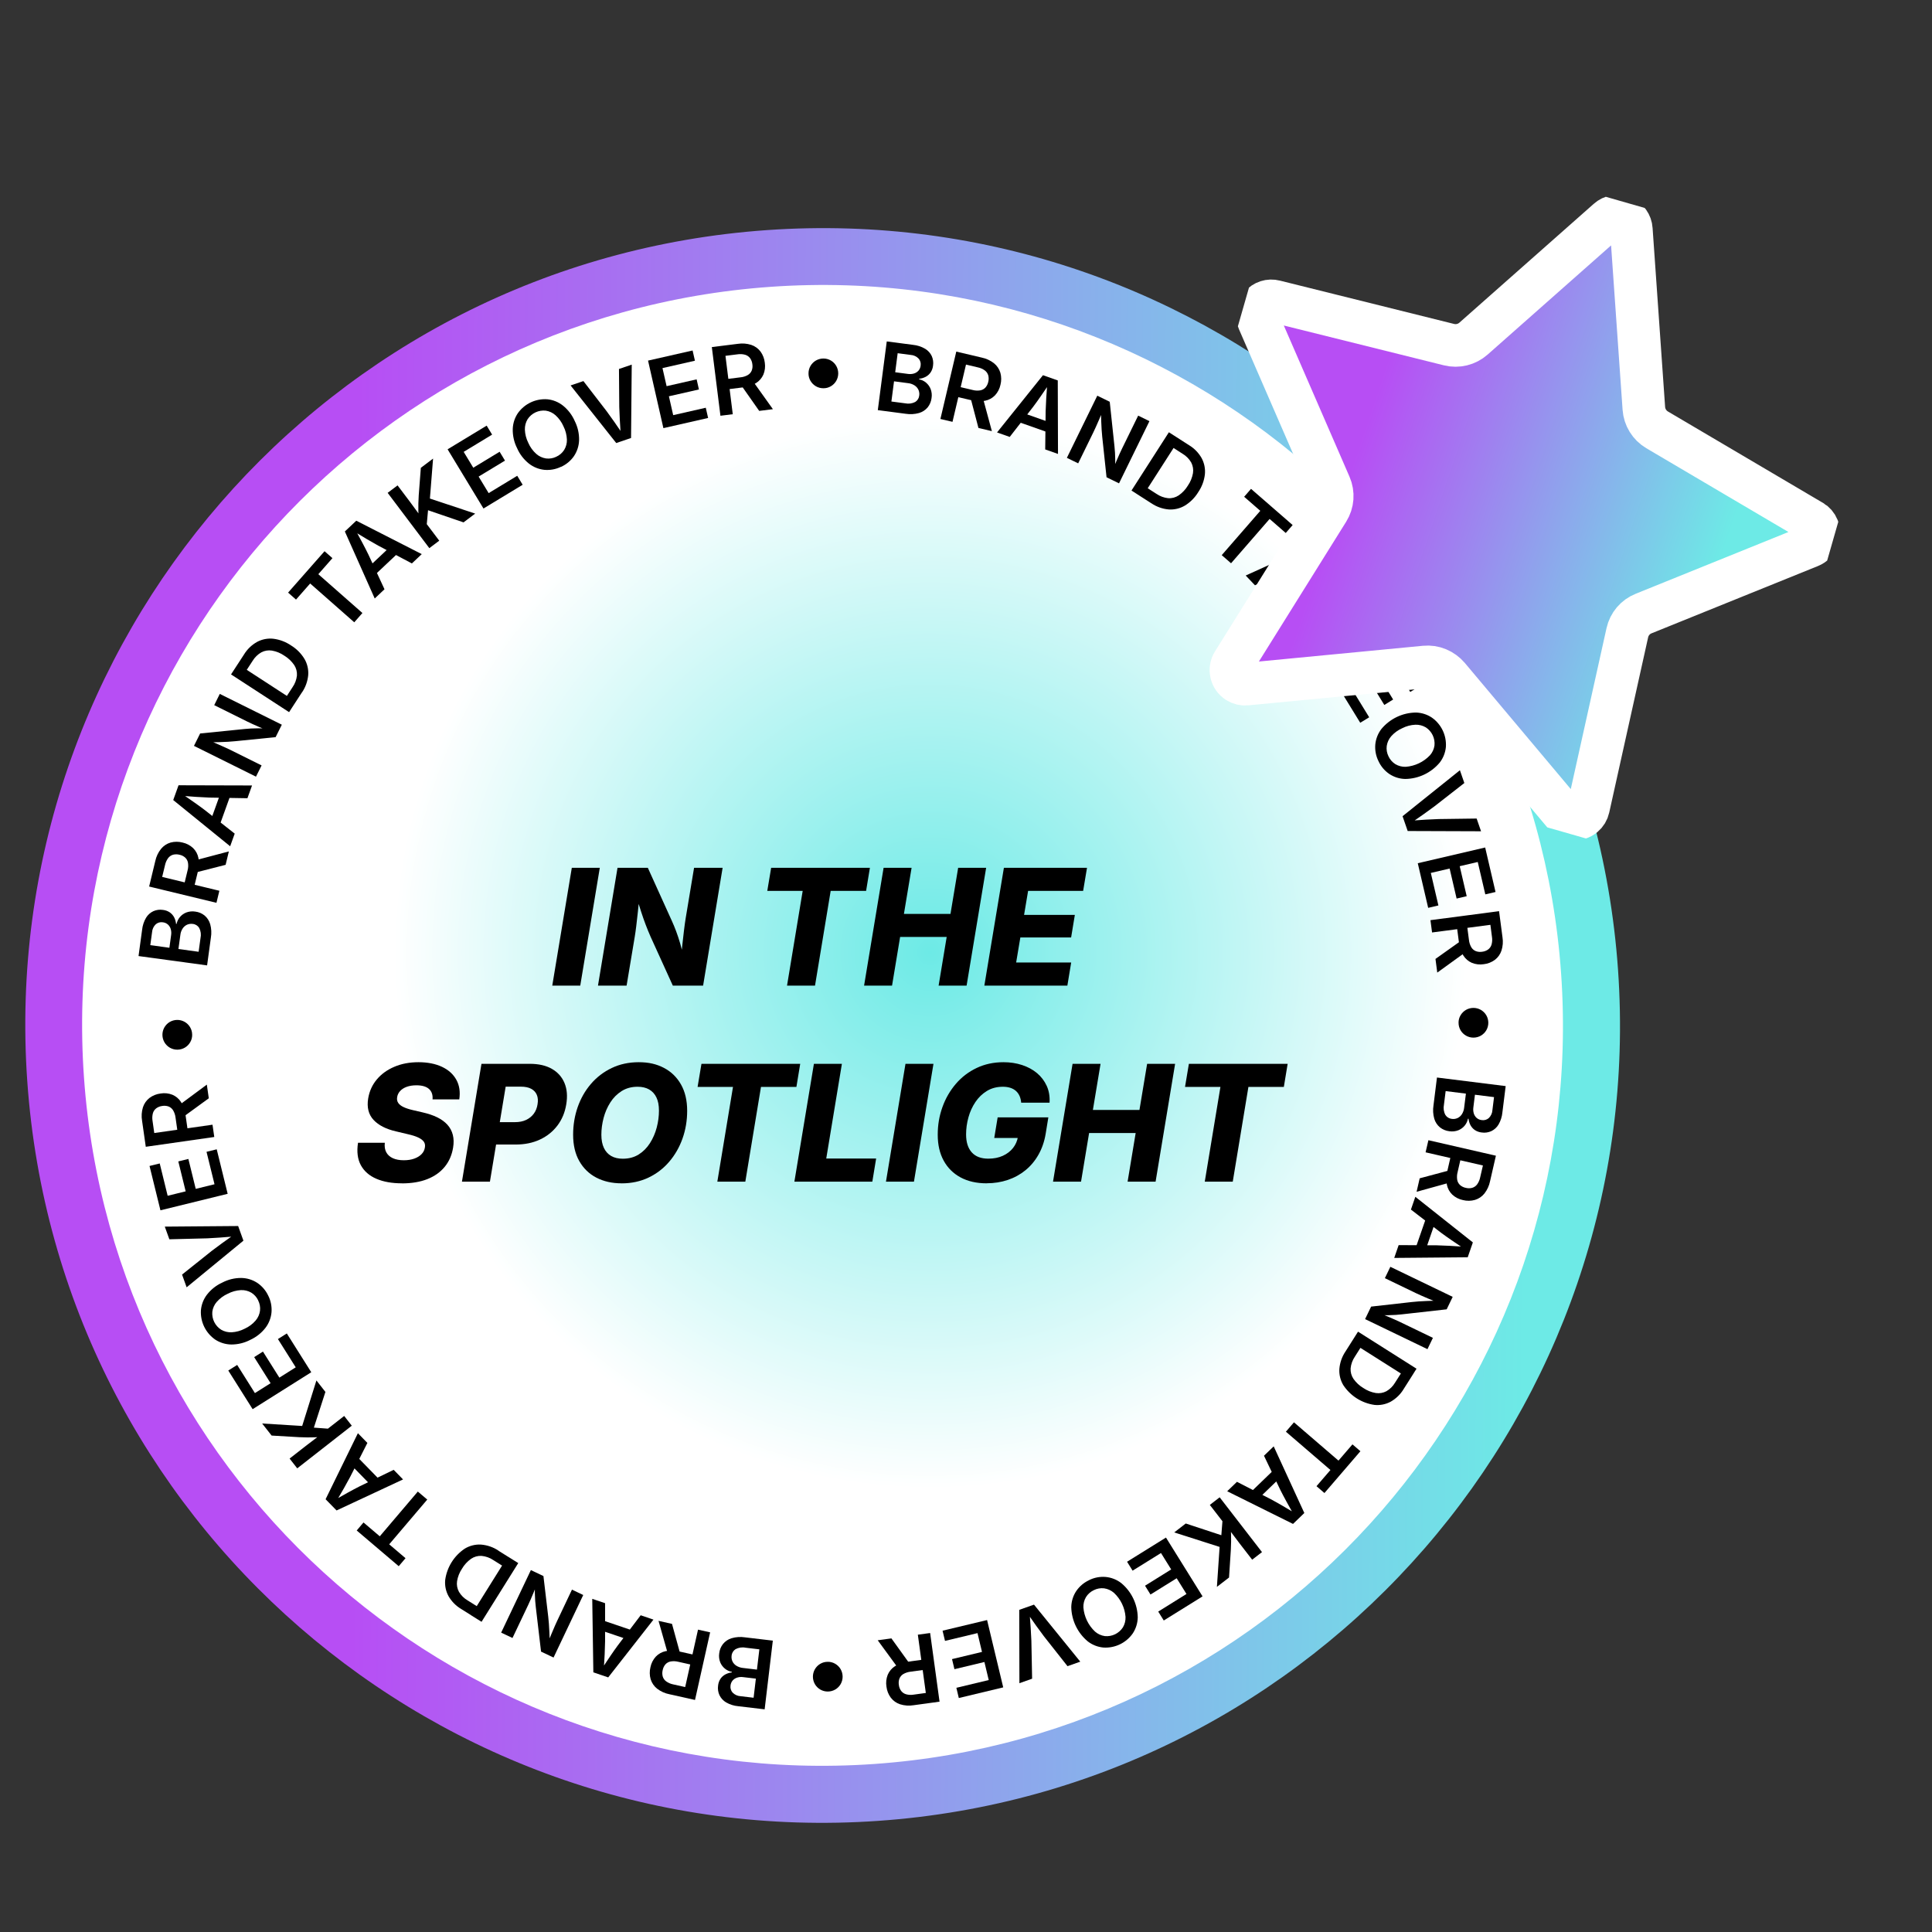 <?xml version="1.0" encoding="UTF-8"?>
<svg id="Layer_1" data-name="Layer 1" xmlns="http://www.w3.org/2000/svg" width="680" height="680" xmlns:xlink="http://www.w3.org/1999/xlink" viewBox="0 0 680 680">
  <rect x="0" y="0" width="680" height="680" fill="#333333" stroke="none"/>
  <defs>
    <linearGradient id="linear-gradient" x1="-1259.34" y1="1939.14" x2="-1258.6" y2="1939.09" gradientTransform="translate(781326.43 1036609.43) rotate(-4.01) scale(561.27 -561.27)" gradientUnits="userSpaceOnUse">
      <stop offset="0" stop-color="#b74ef4"/>
      <stop offset="1" stop-color="#6deae6"/>
    </linearGradient>
    <linearGradient id="linear-gradient-2" x1="-1222.67" y1="2066.12" x2="-1221.93" y2="2066.07" gradientTransform="translate(37546.27 11764.67) scale(30.67 -5.5)" xlink:href="#linear-gradient"/>
    <clipPath id="clippath">
      <rect x="42.46" y="112.84" width="493.34" height="497.21" transform="translate(-24.58 21.12) rotate(-4.01)" fill="none"/>
    </clipPath>
    <linearGradient id="linear-gradient-3" x1="-1231.36" y1="1964.48" x2="-1230.61" y2="1964.43" gradientTransform="translate(48524.54 60451.21) rotate(-4.01) scale(35.86 -32.2)" xlink:href="#linear-gradient"/>
    <linearGradient id="linear-gradient-4" x1="-1229.72" y1="1972.12" x2="-1228.98" y2="1972.07" gradientTransform="translate(45233.76 46856.11) rotate(-4.01) scale(34 -25.07)" xlink:href="#linear-gradient"/>
    <linearGradient id="linear-gradient-5" x1="-1231.95" y1="1964.35" x2="-1231.21" y2="1964.29" gradientTransform="translate(49489.87 60751.68) rotate(-4.01) scale(36.59 -32.36)" xlink:href="#linear-gradient"/>
    <linearGradient id="linear-gradient-6" x1="-1229.96" y1="1961.14" x2="-1229.21" y2="1961.09" gradientTransform="translate(47167.82 69508.21) rotate(-4.01) scale(34.25 -36.78)" xlink:href="#linear-gradient"/>
    <linearGradient id="linear-gradient-7" x1="-1234.44" y1="1959.41" x2="-1233.69" y2="1959.36" gradientTransform="translate(54783.3 74638.59) rotate(-4.01) scale(39.98 -39.68)" xlink:href="#linear-gradient"/>
    <linearGradient id="linear-gradient-8" x1="-1228.92" y1="1962.32" x2="-1228.17" y2="1962.26" gradientTransform="translate(45594.04 66306.06) rotate(-4.01) scale(33.15 -35.05)" xlink:href="#linear-gradient"/>
    <linearGradient id="linear-gradient-9" x1="-1224.59" y1="1963.14" x2="-1223.84" y2="1963.08" gradientTransform="translate(40535.89 64389.14) rotate(-4.01) scale(29.24 -33.87)" xlink:href="#linear-gradient"/>
    <linearGradient id="linear-gradient-10" x1="-1219.92" y1="1839.3" x2="-1219.17" y2="1839.25" gradientTransform="translate(37595.12 10682.28) scale(30.67 -5.5)" xlink:href="#linear-gradient"/>
    <linearGradient id="linear-gradient-11" x1="-1224.55" y1="1965.15" x2="-1223.81" y2="1965.09" gradientTransform="translate(40209.18 59682.7) rotate(-4.01) scale(29.21 -31.42)" xlink:href="#linear-gradient"/>
    <linearGradient id="linear-gradient-12" x1="-1228.17" y1="1961.64" x2="-1227.42" y2="1961.59" gradientTransform="translate(44875.16 68266.76) rotate(-4.01) scale(32.4 -36.01)" xlink:href="#linear-gradient"/>
    <linearGradient id="linear-gradient-13" x1="-1223.6" y1="1964.35" x2="-1222.85" y2="1964.29" gradientTransform="translate(39469.3 61613.9) rotate(-4.01) scale(28.47 -32.38)" xlink:href="#linear-gradient"/>
    <linearGradient id="linear-gradient-14" x1="-1206.76" y1="1965.72" x2="-1206.01" y2="1965.67" gradientTransform="translate(28211.56 59236.89) rotate(-4.01) scale(19.67 -30.75)" xlink:href="#linear-gradient"/>
    <linearGradient id="linear-gradient-15" x1="-1234.46" y1="1961.14" x2="-1233.72" y2="1961.09" gradientTransform="translate(54663.94 69108.49) rotate(-4.01) scale(40.02 -36.79)" xlink:href="#linear-gradient"/>
    <linearGradient id="linear-gradient-16" x1="-1224.48" y1="1965.13" x2="-1223.73" y2="1965.08" gradientTransform="translate(40312.08 59704.97) rotate(-4.01) scale(29.15 -31.44)" xlink:href="#linear-gradient"/>
    <linearGradient id="linear-gradient-17" x1="-1236.7" y1="1957.73" x2="-1235.95" y2="1957.68" gradientTransform="translate(60146.58 80729.72) rotate(-4.01) scale(43.65 -42.99)" xlink:href="#linear-gradient"/>
    <linearGradient id="linear-gradient-18" x1="-1230.68" y1="1961.27" x2="-1229.93" y2="1961.22" gradientTransform="translate(48495 69063.81) rotate(-4.01) scale(35.06 -36.57)" xlink:href="#linear-gradient"/>
    <linearGradient id="linear-gradient-19" x1="-1234.41" y1="1959.36" x2="-1233.66" y2="1959.31" gradientTransform="translate(55078.06 74808.02) rotate(-4.01) scale(39.93 -39.78)" xlink:href="#linear-gradient"/>
    <linearGradient id="linear-gradient-20" x1="-1161.11" y1="2003.53" x2="-1160.36" y2="2003.47" gradientTransform="translate(14709.91 25862.48) rotate(-4.01) scale(10.7 -13.13)" xlink:href="#linear-gradient"/>
    <linearGradient id="linear-gradient-21" x1="-1227.11" y1="1967.16" x2="-1226.36" y2="1967.11" gradientTransform="translate(42948.62 55246.91) rotate(-4.01) scale(31.4 -29.29)" xlink:href="#linear-gradient"/>
    <linearGradient id="linear-gradient-22" x1="-1229.5" y1="1965.65" x2="-1228.76" y2="1965.6" gradientTransform="translate(46155.21 58062.2) rotate(-4.01) scale(33.77 -30.87)" xlink:href="#linear-gradient"/>
    <linearGradient id="linear-gradient-23" x1="-1230.05" y1="1969.03" x2="-1229.31" y2="1968.98" gradientTransform="translate(46467.99 51596.87) rotate(-4.01) scale(34.36 -27.56)" xlink:href="#linear-gradient"/>
    <linearGradient id="linear-gradient-24" x1="-1228.65" y1="1968.86" x2="-1227.9" y2="1968.81" gradientTransform="translate(44614.95 51881.62) rotate(-4.01) scale(32.88 -27.66)" xlink:href="#linear-gradient"/>
    <linearGradient id="linear-gradient-25" x1="-1179.88" y1="2003.32" x2="-1179.13" y2="2003.27" gradientTransform="translate(17868.46 25579.7) rotate(-4.01) scale(13.17 -13.17)" xlink:href="#linear-gradient"/>
    <linearGradient id="linear-gradient-26" x1="-1223.07" y1="2069.73" x2="-1222.32" y2="2069.68" gradientTransform="translate(38016.42 11692.38) scale(30.67 -5.5)" xlink:href="#linear-gradient"/>
    <linearGradient id="linear-gradient-27" x1="-1231.1" y1="1964.83" x2="-1230.35" y2="1964.78" gradientTransform="translate(48523.85 59540.13) rotate(-4.01) scale(35.55 -31.79)" xlink:href="#linear-gradient"/>
    <linearGradient id="linear-gradient-28" x1="-1229.67" y1="1972.7" x2="-1228.93" y2="1972.65" gradientTransform="translate(45535.4 45892.62) rotate(-4.01) scale(33.95 -24.67)" xlink:href="#linear-gradient"/>
    <linearGradient id="linear-gradient-29" x1="-1231.9" y1="1964.6" x2="-1231.15" y2="1964.55" gradientTransform="translate(49764.4 59918.23) rotate(-4.01) scale(36.52 -32.06)" xlink:href="#linear-gradient"/>
    <linearGradient id="linear-gradient-30" x1="-1229.97" y1="1961.26" x2="-1229.23" y2="1961.21" gradientTransform="translate(47529.4 68816.43) rotate(-4.01) scale(34.27 -36.57)" xlink:href="#linear-gradient"/>
    <linearGradient id="linear-gradient-31" x1="-1234.45" y1="1959.46" x2="-1233.71" y2="1959.41" gradientTransform="translate(55124.53 74122.63) rotate(-4.01) scale(40 -39.59)" xlink:href="#linear-gradient"/>
    <linearGradient id="linear-gradient-32" x1="-1229.12" y1="1962.35" x2="-1228.38" y2="1962.3" gradientTransform="translate(46124.75 65705.3) rotate(-4.01) scale(33.36 -34.94)" xlink:href="#linear-gradient"/>
    <linearGradient id="linear-gradient-33" x1="-1224.95" y1="1963.23" x2="-1224.2" y2="1963.18" gradientTransform="translate(41118.41 63813.85) rotate(-4.01) scale(29.53 -33.79)" xlink:href="#linear-gradient"/>
    <linearGradient id="linear-gradient-34" x1="-1219.63" y1="1843.16" x2="-1218.88" y2="1843.1" gradientTransform="translate(37778.14 10280.04) scale(30.67 -5.5)" xlink:href="#linear-gradient"/>
    <linearGradient id="linear-gradient-35" x1="-1224.64" y1="1965.16" x2="-1223.89" y2="1965.11" gradientTransform="translate(40441.44 59202.84) rotate(-4.01) scale(29.28 -31.41)" xlink:href="#linear-gradient"/>
    <linearGradient id="linear-gradient-36" x1="-1228.58" y1="1961.44" x2="-1227.83" y2="1961.39" gradientTransform="translate(45512.39 68352.5) rotate(-4.01) scale(32.81 -36.31)" xlink:href="#linear-gradient"/>
    <linearGradient id="linear-gradient-37" x1="-1223.52" y1="1964.11" x2="-1222.78" y2="1964.06" gradientTransform="translate(39455.39 61627.19) rotate(-4.01) scale(28.41 -32.63)" xlink:href="#linear-gradient"/>
    <linearGradient id="linear-gradient-38" x1="-1205.38" y1="1965.83" x2="-1204.63" y2="1965.78" gradientTransform="translate(27556.36 58685.03) rotate(-4.01) scale(19.19 -30.69)" xlink:href="#linear-gradient"/>
    <linearGradient id="linear-gradient-39" x1="-1234.56" y1="1961.4" x2="-1233.82" y2="1961.35" gradientTransform="translate(54667.09 67791.09) rotate(-4.01) scale(40.16 -36.35)" xlink:href="#linear-gradient"/>
    <linearGradient id="linear-gradient-40" x1="-1224.39" y1="1965.12" x2="-1223.65" y2="1965.07" gradientTransform="translate(40030.62 59317.88) rotate(-4.01) scale(29.09 -31.45)" xlink:href="#linear-gradient"/>
    <linearGradient id="linear-gradient-41" x1="-1236.6" y1="1957.84" x2="-1235.85" y2="1957.78" gradientTransform="translate(59635.41 79945.38) rotate(-4.01) scale(43.48 -42.77)" xlink:href="#linear-gradient"/>
    <linearGradient id="linear-gradient-42" x1="-1230.51" y1="1961.23" x2="-1229.76" y2="1961.18" gradientTransform="translate(47943.23 68843.39) rotate(-4.01) scale(34.87 -36.63)" xlink:href="#linear-gradient"/>
    <linearGradient id="linear-gradient-43" x1="-1234.37" y1="1959.32" x2="-1233.63" y2="1959.27" gradientTransform="translate(54667.21 74644.72) rotate(-4.01) scale(39.88 -39.85)" xlink:href="#linear-gradient"/>
    <linearGradient id="linear-gradient-44" x1="-1160.16" y1="2003.1" x2="-1159.42" y2="2003.05" gradientTransform="translate(14227.36 25780.26) rotate(-4.01) scale(10.6 -13.22)" xlink:href="#linear-gradient"/>
    <linearGradient id="linear-gradient-45" x1="-1227.07" y1="1967.03" x2="-1226.32" y2="1966.98" gradientTransform="translate(42510.18 55272.7) rotate(-4.01) scale(31.36 -29.42)" xlink:href="#linear-gradient"/>
    <linearGradient id="linear-gradient-46" x1="-1229.58" y1="1965.45" x2="-1228.83" y2="1965.4" gradientTransform="translate(45839.69 58279.89) rotate(-4.01) scale(33.84 -31.07)" xlink:href="#linear-gradient"/>
    <linearGradient id="linear-gradient-47" x1="-1230.2" y1="1969.14" x2="-1229.45" y2="1969.08" gradientTransform="translate(46182.08 51208) rotate(-4.01) scale(34.52 -27.43)" xlink:href="#linear-gradient"/>
    <linearGradient id="linear-gradient-48" x1="-1228.84" y1="1969.01" x2="-1228.1" y2="1968.96" gradientTransform="translate(44395.02 51674.53) rotate(-4.01) scale(33.08 -27.58)" xlink:href="#linear-gradient"/>
    <linearGradient id="linear-gradient-49" x1="-1179.89" y1="2003.31" x2="-1179.15" y2="2003.26" gradientTransform="translate(17403.68 25616.12) rotate(-4.01) scale(13.18 -13.17)" xlink:href="#linear-gradient"/>
    <radialGradient id="radial-gradient" cx="-1258.95" cy="1939.37" fx="-1258.95" fy="1939.37" r=".36" gradientTransform="translate(656645.01 1010984.88) rotate(-.01) scale(521.18 -521.18)" gradientUnits="userSpaceOnUse">
      <stop offset="0" stop-color="#6deae6"/>
      <stop offset="1" stop-color="#fff"/>
    </radialGradient>
    <clipPath id="clippath-1">
      <rect x="48.76" y="120.17" width="481.2" height="481.45" fill="none"/>
    </clipPath>
    <clipPath id="clippath-2">
      <path d="M565.93,77.35l-47.31,41.83c-2.36,2.09-5.59,2.88-8.64,2.12l-61.3-15.25c-2.66-.67-5.35.95-6.02,3.61-.27,1.06-.17,2.18.26,3.18l25.17,57.93c1.27,2.88,1.02,6.21-.64,8.88l-33.45,53.58c-1.45,2.33-.74,5.39,1.59,6.84.92.57,2.01.83,3.09.73l62.87-6.03c1.55-.15,3.1.08,4.54.68,1.43.59,2.7,1.52,3.71,2.69l40.62,48.37c1.77,2.1,4.9,2.37,6.99.6.83-.7,1.41-1.66,1.65-2.72l13.69-61.66c.68-3.08,2.84-5.62,5.76-6.79l58.55-23.68c2.54-1.03,3.76-3.92,2.74-6.45-.41-1.02-1.15-1.87-2.09-2.42l-.06-.02-54.4-32.07c-2.71-1.6-4.46-4.43-4.68-7.57l-4.41-63c-.11-1.89-1.3-3.55-3.06-4.25-.18-.07-.37-.14-.55-.19-1.62-.48-3.37-.07-4.62,1.08Z" fill="none"/>
    </clipPath>
    <linearGradient id="linear-gradient-50" x1="-1257.83" y1="1943.24" x2="-1257.2" y2="1943.21" gradientTransform="translate(-405179.76 267003.82) rotate(90) scale(212.18 -208.78)" xlink:href="#linear-gradient"/>
    <clipPath id="clippath-3">
      <rect x="424.65" y="63.25" width="219.02" height="222.1" transform="translate(219.39 639.72) rotate(-74)" fill="none"/>
    </clipPath>
  </defs>
  <g id="Group_84596" data-name="Group 84596">
    <g id="Group_84560" data-name="Group 84560">
      <g id="Group_84106" data-name="Group 84106">
        <path id="Path_165687" data-name="Path 165687" d="M569.49,341.3c10.84,154.61-105.7,288.74-260.31,299.58S20.45,535.19,9.6,380.57,115.31,91.84,269.91,80.99c154.61-10.84,288.74,105.7,299.58,260.31" fill="url(#linear-gradient)"/>
        <g id="Group_84113" data-name="Group 84113">
          <rect id="Rectangle_23435" data-name="Rectangle 23435" x="45.56" y="407.72" width="30.67" height="5.5" transform="translate(-84.69 21.88) rotate(-12.1)" fill="url(#linear-gradient-2)"/>
          <g id="Group_84114" data-name="Group 84114">
            <g clip-path="url(#clippath)">
              <g id="Group_84113-2" data-name="Group 84113-2">
                <path id="Path_166073" data-name="Path 166073" d="M48.18,424.66l29.23-9.29,1.86,5.85-12.92,15.27c-.49.59-1.07,1.24-1.74,1.97-.67.72-1.42,1.5-2.26,2.32-.84.82-1.77,1.66-2.78,2.51l-.48-.5c1.02-.42,2.09-.85,3.21-1.27,1.12-.42,2.19-.81,3.21-1.17,1.02-.36,1.87-.65,2.55-.87l15.46-4.91,1.68,5.3-29.23,9.28-1.86-5.87,11.63-13.76c.67-.79,1.37-1.58,2.1-2.39s1.57-1.68,2.52-2.64c.95-.96,2.06-2.1,3.35-3.4l.39.69c-1.4.54-2.72,1.05-3.97,1.51-1.25.46-2.36.87-3.34,1.21-.98.35-1.77.62-2.37.81l-14.56,4.62-1.68-5.3Z" fill="url(#linear-gradient-3)"/>
                <path id="Path_166074" data-name="Path 166074" d="M82.47,445.54l4.21-1.99,10.44,22.09-4.2,1.99-4.05-8.56-23.52,11.11-2.34-4.95,23.52-11.11-4.05-8.58Z" fill="url(#linear-gradient-4)"/>
                <path id="Path_166075" data-name="Path 166075" d="M73.21,485.41l25.96-16.33,10.77,17.13-3.94,2.48-7.85-12.47-6.95,4.37,7.27,11.55-3.89,2.44-7.26-11.55-7.25,4.56,7.88,12.53-3.94,2.48-10.8-17.18Z" fill="url(#linear-gradient-5)"/>
                <path id="Path_166076" data-name="Path 166076" d="M88.83,509.35l23.83-19.3,7.29,9c1.33,1.54,2.27,3.38,2.76,5.35.39,1.67.26,3.42-.36,5.02-.68,1.66-1.79,3.12-3.21,4.22-1.36,1.16-3.01,1.93-4.77,2.22-1.69.24-3.41-.04-4.94-.8-1.83-.93-3.42-2.27-4.67-3.9l-5.18-6.4,3.53-2.86,4.83,5.97c.69.92,1.57,1.67,2.57,2.23.79.42,1.7.57,2.58.44.94-.18,1.81-.6,2.54-1.22.78-.59,1.39-1.38,1.78-2.27.33-.85.38-1.78.14-2.66-.32-1.11-.88-2.13-1.64-3l-3.38-4.18-20.25,16.4-3.46-4.27ZM99.73,522.8l6.16-14.47,3.76,4.64-6.07,14.58-3.85-4.75Z" fill="url(#linear-gradient-6)"/>
                <path id="Path_166077" data-name="Path 166077" d="M108.68,533.07l21.07-22.29,4.46,4.21-3.9,19.62c-.14.75-.33,1.61-.57,2.56s-.52,2-.86,3.13-.74,2.31-1.21,3.54l-.66-.2c.68-.86,1.41-1.75,2.19-2.66.77-.91,1.52-1.77,2.24-2.58.72-.81,1.32-1.48,1.81-1.99l11.14-11.78,4.04,3.82-21.07,22.29-4.47-4.23,3.51-17.67c.2-1.02.43-2.05.68-3.11.25-1.05.56-2.23.92-3.53.36-1.3.79-2.83,1.28-4.59l.68.42c-.96,1.15-1.87,2.23-2.74,3.24s-1.65,1.9-2.34,2.68c-.69.78-1.24,1.39-1.68,1.85l-10.49,11.1-4.04-3.82Z" fill="url(#linear-gradient-7)"/>
                <path id="Path_166078" data-name="Path 166078" d="M133.11,555.59l26.54-18.76,5.67,4.03-8.88,31.32-4.9-3.48,4.83-16.16c.53-1.66,1.14-3.49,1.85-5.49.71-2,1.54-4.28,2.49-6.86l1.01.72c-2.11,1.76-4,3.32-5.64,4.66-1.65,1.34-3.15,2.53-4.5,3.56l-13.6,9.92-4.86-3.46ZM142.59,553.09l2.58-3.62,13.08,9.31-2.58,3.62-13.08-9.31Z" fill="url(#linear-gradient-8)"/>
                <path id="Path_166079" data-name="Path 166079" d="M170.47,550.19l2.25-4.07,21.37,11.84-2.25,4.07-8.28-4.59-12.61,22.76-4.79-2.65,12.61-22.76-8.3-4.6Z" fill="url(#linear-gradient-9)"/>
                <rect id="Rectangle_23436" data-name="Rectangle 23436" x="178.92" y="571.81" width="30.67" height="5.5" transform="translate(-409.66 518.47) rotate(-66.01)" fill="url(#linear-gradient-10)"/>
                <path id="Path_166080" data-name="Path 166080" d="M210.6,597.78c-2.42-.76-4.59-2.17-6.27-4.07-1.65-1.91-2.72-4.25-3.09-6.74-.4-2.89-.09-5.84.9-8.59.85-2.81,2.36-5.36,4.42-7.45,1.79-1.78,4.04-3.01,6.51-3.55,2.48-.52,5.06-.36,7.46.48,2.42.76,4.58,2.17,6.26,4.07,1.64,1.91,2.7,4.24,3.07,6.73.4,2.91.08,5.86-.92,8.62-.85,2.79-2.36,5.34-4.4,7.42-1.78,1.78-4.03,3.01-6.49,3.56-2.48.52-5.06.36-7.46-.48M212.15,593.11c1.48.52,3.08.59,4.6.22,1.57-.42,2.97-1.3,4.04-2.52,1.33-1.53,2.33-3.32,2.91-5.27.7-1.92.98-3.96.83-5.99-.13-1.62-.73-3.17-1.73-4.45-.99-1.21-2.32-2.11-3.82-2.58-1.49-.52-3.1-.6-4.63-.21-1.57.43-2.97,1.31-4.05,2.52-1.34,1.53-2.34,3.33-2.93,5.29-.7,1.9-.97,3.94-.81,5.96.14,1.62.75,3.16,1.75,4.44,1,1.22,2.33,2.12,3.83,2.6" fill="url(#linear-gradient-11)"/>
                <path id="Path_166081" data-name="Path 166081" d="M232.68,603.89l5.37-30.19,6.04,1.07,7.51,18.54c.29.71.6,1.53.93,2.46s.66,1.96,1,3.08c.34,1.13.65,2.34.93,3.63l-.66.2c.1-1.1.22-2.24.37-3.43s.3-2.32.46-3.39c.16-1.07.3-1.96.42-2.66l2.84-15.97,5.47.97-5.37,30.19-6.06-1.08-6.77-16.69c-.39-.96-.76-1.95-1.13-2.97-.37-1.02-.76-2.17-1.17-3.46-.41-1.29-.9-2.8-1.45-4.55l.8-.03c-.17,1.49-.34,2.89-.51,4.22-.17,1.32-.33,2.49-.48,3.52-.15,1.03-.28,1.85-.39,2.47l-2.68,15.04-5.47-.97Z" fill="url(#linear-gradient-12)"/>
                <path id="Path_166082" data-name="Path 166082" d="M265.48,609.29l11.83-30.27,6.95.25,9.83,31.04-6.01-.21-4.86-16.15c-.48-1.68-.97-3.55-1.48-5.6-.51-2.06-1.07-4.42-1.69-7.1l1.23.04c-.79,2.63-1.51,4.97-2.14,7-.63,2.03-1.24,3.84-1.8,5.44l-5.9,15.78-5.96-.21ZM272.03,601.99l.16-4.44,16.05.57-.16,4.44-16.04-.57Z" fill="url(#linear-gradient-13)"/>
                <path id="Path_166083" data-name="Path 166083" d="M301.15,609.8l-2.64-30.56,5.47-.47,2.24,25.92,13.64-1.18.4,4.63-19.11,1.65Z" fill="url(#linear-gradient-14)"/>
                <path id="Path_166084" data-name="Path 166084" d="M346.05,603.57l-16.42-27.19,5.64-1.62,8.36,14.63c.6,1.05,1.2,2.16,1.78,3.32s1.16,2.33,1.73,3.5c.57,1.17,1.14,2.33,1.69,3.47l-.89.25c-.12-1.26-.24-2.54-.37-3.85s-.24-2.6-.34-3.9c-.1-1.3-.18-2.55-.23-3.77l-.52-16.87,5.6-1.61,8.49,14.59c.62,1.05,1.22,2.15,1.82,3.31.6,1.16,1.19,2.32,1.78,3.49.59,1.16,1.17,2.31,1.75,3.45l-.93.27c-.12-1.26-.25-2.54-.39-3.84s-.26-2.59-.37-3.89c-.11-1.3-.2-2.55-.28-3.75l-.68-16.83,5.67-1.63.48,31.77-6.01,1.73-9.06-15.19c-.8-1.35-1.6-2.84-2.38-4.45s-1.62-3.32-2.51-5.14l1.27-.36c.18,1.96.37,3.82.58,5.58.21,1.75.34,3.47.37,5.14l.39,17.69-6.04,1.73Z" fill="url(#linear-gradient-15)"/>
                <path id="Path_166085" data-name="Path 166085" d="M396.22,586.09c-2.27,1.13-4.81,1.62-7.34,1.41-2.51-.24-4.9-1.18-6.9-2.72-2.3-1.8-4.12-4.14-5.3-6.81-1.34-2.61-2.01-5.51-1.98-8.44.06-2.52.83-4.97,2.22-7.07,1.43-2.1,3.41-3.77,5.72-4.83,2.27-1.13,4.81-1.61,7.34-1.4,2.5.24,4.89,1.19,6.88,2.73,2.3,1.82,4.12,4.17,5.31,6.85,1.33,2.6,2,5.48,1.97,8.4-.05,2.52-.82,4.96-2.21,7.06-1.43,2.1-3.4,3.76-5.71,4.82M394.11,581.64c1.43-.65,2.63-1.71,3.47-3.03.83-1.39,1.24-3,1.17-4.62-.1-2.03-.62-4.01-1.55-5.82-.82-1.86-2.04-3.53-3.55-4.89-1.22-1.08-2.72-1.78-4.33-2-1.56-.19-3.14.09-4.54.79-1.43.65-2.65,1.72-3.48,3.05-.83,1.4-1.24,3.01-1.18,4.63.09,2.04.62,4.03,1.55,5.84.82,1.85,2.03,3.51,3.55,4.85,1.22,1.07,2.73,1.76,4.34,1.99,1.56.19,3.15-.08,4.56-.79" fill="url(#linear-gradient-16)"/>
                <path id="Path_166086" data-name="Path 166086" d="M416.82,575.15l-17.45-25.22,6.74-4.66,13.85,9.74c.5.37,1.12.85,1.84,1.45.72.6,1.5,1.25,2.31,1.94.81.7,1.6,1.38,2.36,2.05.76.67,1.41,1.26,1.96,1.76l-.95.66c-.27-.68-.58-1.49-.94-2.43-.36-.94-.72-1.91-1.09-2.91-.37-1-.71-1.96-1.01-2.85-.31-.9-.55-1.65-.73-2.26l-4.29-16.35,6.74-4.66,17.45,25.22-4.49,3.1-8.83-12.77c-.37-.54-.81-1.2-1.33-1.97-.51-.77-1.05-1.6-1.63-2.48-.58-.88-1.16-1.77-1.74-2.66-.59-.9-1.15-1.74-1.7-2.52l.37-.26c.36,1.03.73,2.1,1.1,3.2.37,1.1.73,2.18,1.06,3.22.34,1.05.64,2.01.9,2.88.26.87.48,1.6.66,2.19l4.13,16.02-3.79,2.62-13.59-9.47c-.5-.36-1.1-.81-1.82-1.36-.71-.55-1.5-1.16-2.36-1.83-.86-.68-1.74-1.38-2.66-2.12-.91-.74-1.8-1.46-2.68-2.17l.44-.3c.53.74,1.1,1.54,1.73,2.39.63.86,1.25,1.72,1.87,2.58.62.86,1.21,1.66,1.76,2.43s1.03,1.42,1.41,1.98l8.83,12.76-4.44,3.07Z" fill="url(#linear-gradient-17)"/>
                <path id="Path_166087" data-name="Path 166087" d="M450.91,550.13l-20.89-22.45,14.81-13.78,3.17,3.41-10.79,10.04,5.59,6.01,9.99-9.3,3.13,3.36-9.99,9.3,5.83,6.27,10.83-10.09,3.17,3.4-14.86,13.83Z" fill="url(#linear-gradient-18)"/>
                <path id="Path_166088" data-name="Path 166088" d="M471.75,530.18l-23.59-19.6,3.92-4.72,19.83,2.64c.76.1,1.62.23,2.59.4s2.03.39,3.18.66c1.14.26,2.35.59,3.61.98l-.15.67c-.91-.63-1.84-1.3-2.8-2.01s-1.87-1.41-2.72-2.08c-.85-.67-1.56-1.23-2.11-1.68l-12.48-10.36,3.55-4.28,23.59,19.6-3.93,4.73-17.86-2.37c-1.03-.14-2.07-.3-3.14-.48s-2.26-.41-3.59-.69c-1.32-.28-2.88-.61-4.66-.99l.37-.71c1.21.88,2.35,1.72,3.41,2.53,1.06.8,2,1.52,2.82,2.16.82.64,1.47,1.16,1.96,1.56l11.75,9.75-3.55,4.27Z" fill="url(#linear-gradient-19)"/>
                <path id="Path_166089" data-name="Path 166089" d="M477.52,492.89l-9-8.25,3.05-4.5,8.04,9.67-2.09,3.08Z" fill="url(#linear-gradient-20)"/>
                <path id="Path_166090" data-name="Path 166090" d="M506.41,482.55c-1,1.89-2.38,3.56-4.05,4.91-1.41,1.13-3.11,1.82-4.9,1.99-1.86.13-3.72-.29-5.36-1.19l2.63-4.71c.9.45,1.91.63,2.91.51.96-.14,1.86-.55,2.6-1.19.85-.72,1.56-1.59,2.09-2.57.56-.95.93-1.99,1.09-3.08.14-.9.04-1.82-.29-2.66-.32-.78-.9-1.42-1.64-1.83-.61-.37-1.33-.5-2.03-.37-.77.18-1.49.53-2.1,1.02-.83.64-1.61,1.35-2.32,2.12l-2.43,2.58c-1.51,1.77-3.45,3.12-5.63,3.93-1.89.6-3.96.36-5.65-.68-1.5-.8-2.71-2.05-3.45-3.58-.73-1.57-1.01-3.31-.82-5.03.21-1.97.83-3.88,1.83-5.59.93-1.76,2.23-3.29,3.82-4.49,1.36-1.03,2.97-1.66,4.66-1.83,1.68-.14,3.36.21,4.83,1.02l-2.58,4.62c-1.16-.56-2.51-.56-3.69-.03-1.3.66-2.36,1.72-3.01,3.02-.51.88-.85,1.85-.98,2.86-.11.82,0,1.65.31,2.41.31.7.84,1.28,1.51,1.64.64.39,1.41.52,2.14.35.77-.2,1.49-.56,2.1-1.07.72-.57,1.4-1.19,2.01-1.87l2.07-2.19c.82-.91,1.72-1.74,2.69-2.5.89-.7,1.88-1.26,2.94-1.67,2.11-.84,4.48-.65,6.43.52,1.5.8,2.73,2.04,3.51,3.55.76,1.57,1.06,3.32.85,5.05-.26,2.13-.96,4.18-2.06,6.03" fill="url(#linear-gradient-21)"/>
                <path id="Path_166091" data-name="Path 166091" d="M492.65,438.81l28.98,10.04-1.8,5.19-28.98-10.04,1.8-5.19ZM523.22,444.24l-2.54,7.33-4.47-1.55,2.45-7.06c.68-1.75.9-3.64.64-5.5-.28-1.62-1.09-3.11-2.3-4.23-1.51-1.34-3.28-2.35-5.21-2.94-1.87-.71-3.86-1.01-5.86-.88-1.63.13-3.17.79-4.39,1.87-1.33,1.26-2.32,2.85-2.86,4.6l-2.54,7.35-4.48-1.55,2.65-7.66c.82-2.61,2.31-4.96,4.31-6.82,1.86-1.66,4.17-2.72,6.63-3.05,2.81-.34,5.66,0,8.31,1,2.71.86,5.18,2.36,7.2,4.37,1.74,1.8,2.9,4.08,3.32,6.55.42,2.75.12,5.57-.87,8.17" fill="url(#linear-gradient-22)"/>
                <path id="Path_166092" data-name="Path 166092" d="M529.41,425.68l-27.86-16.73,1.41-6.81,32.25-4.5-1.22,5.89-16.74,2.09c-1.73.19-3.66.36-5.77.52-2.11.16-4.54.32-7.28.48l.25-1.21c2.47,1.22,4.65,2.32,6.54,3.28,1.89.97,3.58,1.86,5.07,2.69l14.56,8.45-1.21,5.84ZM523.31,418.01l-4.35-.9,3.25-15.72,4.35.9-3.25,15.72Z" fill="url(#linear-gradient-23)"/>
                <path id="Path_166093" data-name="Path 166093" d="M536.33,385.04l-11.83-1-19.68,9.71.54-6.36,10.04-4.65c1.03-.49,2.04-.93,3.02-1.31s2.13-.75,3.44-1.12l-.13,1.43c-1.24-.57-2.32-1.12-3.24-1.66s-1.83-1.11-2.73-1.74l-9.12-6.16.53-6.34,17.79,12.75,11.83,1-.46,5.44Z" fill="url(#linear-gradient-24)"/>
                <path id="Path_166094" data-name="Path 166094" d="M527.97,343.26c.1,1.16-.12,2.33-.63,3.37-.5,1.03-1.26,1.91-2.2,2.56-.95.66-2.07,1.06-3.23,1.14-1.16.11-2.34-.11-3.39-.62-1.03-.5-1.91-1.26-2.56-2.2-.66-.96-1.06-2.07-1.14-3.23-.1-1.16.11-2.33.63-3.38.5-1.02,1.25-1.9,2.19-2.55.96-.67,2.08-1.06,3.25-1.14,1.16-.1,2.33.12,3.37.63,1.03.5,1.91,1.25,2.56,2.19.67.96,1.06,2.08,1.14,3.25" fill="url(#linear-gradient-25)"/>
                <rect id="Rectangle_23437" data-name="Rectangle 23437" x="502.31" y="313.54" width="30.67" height="5.5" transform="translate(-51.32 105.87) rotate(-11.13)" fill="url(#linear-gradient-26)"/>
                <path id="Path_166095" data-name="Path 166095" d="M530.61,302.3l-29.38,8.78-1.76-5.88,13.19-15.05c.5-.58,1.09-1.22,1.77-1.94s1.45-1.47,2.3-2.28c.86-.81,1.8-1.63,2.82-2.46l.47.5c-1.02.41-2.1.81-3.22,1.21-1.13.4-2.2.77-3.23,1.12-1.03.34-1.89.62-2.57.82l-15.54,4.64-1.59-5.33,29.38-8.78,1.76,5.89-11.87,13.56c-.68.78-1.39,1.56-2.14,2.35-.75.79-1.6,1.66-2.57,2.6-.96.95-2.1,2.06-3.41,3.34l-.38-.7c1.41-.52,2.74-1,3.99-1.44,1.26-.44,2.38-.83,3.36-1.15.98-.33,1.78-.59,2.38-.77l14.64-4.37,1.59,5.33Z" fill="url(#linear-gradient-27)"/>
                <path id="Path_166096" data-name="Path 166096" d="M496.68,280.84l-4.24,1.91-10.05-22.27,4.24-1.91,3.9,8.63,23.71-10.7,2.26,4.99-23.71,10.7,3.91,8.65Z" fill="url(#linear-gradient-28)"/>
                <path id="Path_166097" data-name="Path 166097" d="M506.63,241.13l-26.24,15.88-10.47-17.31,3.98-2.41,7.63,12.61,7.02-4.25-7.06-11.68,3.93-2.38,7.06,11.68,7.33-4.43-7.66-12.66,3.98-2.41,10.51,17.36Z" fill="url(#linear-gradient-29)"/>
                <path id="Path_166098" data-name="Path 166098" d="M491.42,216.93l-24.16,18.89-7.14-9.13c-1.3-1.57-2.22-3.42-2.67-5.4-.36-1.68-.2-3.42.44-5.01.71-1.65,1.85-3.09,3.29-4.16,1.38-1.14,3.04-1.88,4.81-2.14,1.69-.21,3.41.1,4.92.88,1.81.97,3.38,2.33,4.6,3.98l5.07,6.49-3.58,2.8-4.73-6.05c-.68-.93-1.54-1.7-2.54-2.28-.78-.43-1.69-.6-2.57-.48-.94.16-1.82.56-2.56,1.17-.79.58-1.41,1.35-1.81,2.24-.35.84-.41,1.77-.18,2.65.3,1.11.84,2.15,1.59,3.03l3.31,4.23,20.53-16.05,3.38,4.33ZM480.76,203.29l-6.41,14.36-3.68-4.7,6.32-14.48,3.76,4.82Z" fill="url(#linear-gradient-30)"/>
                <path id="Path_166099" data-name="Path 166099" d="M471.97,192.84l-21.44,21.93-4.38-4.29,4.24-19.55c.16-.75.36-1.6.61-2.55s.55-1.99.9-3.11c.36-1.12.78-2.29,1.27-3.52l.66.21c-.7.85-1.44,1.73-2.24,2.62-.79.9-1.55,1.75-2.28,2.54-.73.8-1.35,1.45-1.85,1.96l-11.34,11.59-3.97-3.88,21.44-21.93,4.4,4.3-3.81,17.61c-.22,1.01-.47,2.04-.74,3.09-.27,1.05-.6,2.22-.98,3.52-.38,1.3-.84,2.82-1.36,4.57l-.67-.43c.98-1.14,1.91-2.2,2.79-3.2.89-.99,1.68-1.87,2.38-2.63.7-.77,1.27-1.37,1.71-1.82l10.68-10.92,3.97,3.88Z" fill="url(#linear-gradient-31)"/>
                <path id="Path_166100" data-name="Path 166100" d="M447.95,169.94l-26.86,18.3-5.6-4.13,9.41-31.17,4.84,3.57-5.11,16.07c-.55,1.65-1.2,3.47-1.94,5.46-.74,1.99-1.61,4.26-2.61,6.81l-.99-.73c2.14-1.73,4.05-3.25,5.72-4.57,1.67-1.32,3.19-2.48,4.56-3.48l13.77-9.69,4.8,3.55ZM438.43,172.27l-2.64,3.57-12.92-9.52,2.64-3.58,12.92,9.53Z" fill="url(#linear-gradient-32)"/>
                <path id="Path_166101" data-name="Path 166101" d="M410.5,174.7l-2.32,4.03-21.16-12.2,2.32-4.03,8.2,4.73,13-22.54,4.74,2.74-13,22.54,8.22,4.74Z" fill="url(#linear-gradient-33)"/>
                <rect id="Rectangle_23438" data-name="Rectangle 23438" x="371.77" y="147.16" width="30.67" height="5.5" transform="translate(87.97 437.72) rotate(-65.06)" fill="url(#linear-gradient-34)"/>
                <path id="Path_166102" data-name="Path 166102" d="M371.19,126.42c2.41.8,4.55,2.25,6.2,4.18,1.61,1.94,2.64,4.29,2.97,6.79.36,2.9,0,5.84-1.04,8.57-.9,2.79-2.46,5.33-4.56,7.38-1.82,1.75-4.09,2.94-6.56,3.44-2.49.48-5.07.27-7.45-.61-2.41-.8-4.55-2.25-6.19-4.18-1.61-1.94-2.63-4.29-2.95-6.78-.35-2.91.02-5.86,1.07-8.6.89-2.78,2.45-5.3,4.53-7.34,1.81-1.75,4.08-2.95,6.54-3.46,2.49-.48,5.06-.27,7.44.61M369.56,131.06c-1.47-.54-3.07-.65-4.6-.3-1.57.4-2.99,1.25-4.09,2.45-1.36,1.51-2.38,3.29-3,5.22-.73,1.9-1.05,3.94-.93,5.98.1,1.62.68,3.18,1.66,4.48.97,1.23,2.28,2.15,3.77,2.64,1.48.55,3.09.65,4.62.29,1.58-.4,3-1.26,4.1-2.45,1.37-1.51,2.4-3.29,3.02-5.23.73-1.89,1.04-3.92.91-5.94-.11-1.62-.69-3.17-1.67-4.47-.97-1.24-2.29-2.17-3.79-2.66" fill="url(#linear-gradient-35)"/>
                <path id="Path_166103" data-name="Path 166103" d="M349.22,119.93l-5.9,30.1-6.02-1.18-7.19-18.67c-.28-.72-.58-1.54-.89-2.47s-.63-1.97-.94-3.1c-.32-1.13-.61-2.35-.87-3.64l.67-.18c-.12,1.1-.26,2.24-.43,3.42s-.34,2.31-.52,3.38c-.18,1.07-.33,1.96-.47,2.66l-3.12,15.92-5.45-1.07,5.9-30.1,6.04,1.18,6.48,16.81c.37.97.73,1.96,1.08,2.99.35,1.03.72,2.19,1.11,3.48.39,1.29.85,2.81,1.37,4.57h-.8c.19-1.47.39-2.87.58-4.19.19-1.32.37-2.49.54-3.51.17-1.02.31-1.84.43-2.46l2.94-14.98,5.46,1.07Z" fill="url(#linear-gradient-36)"/>
                <path id="Path_166104" data-name="Path 166104" d="M316.49,113.96l-12.35,30.06-6.95-.37-9.3-31.2,6,.32,4.59,16.24c.45,1.69.91,3.56,1.38,5.63.47,2.07,1,4.44,1.57,7.12l-1.23-.07c.84-2.62,1.59-4.94,2.26-6.96.67-2.02,1.3-3.82,1.89-5.41l6.16-15.67,5.96.32ZM309.82,121.14l-.23,4.44-16.03-.84.24-4.44,16.03.84Z" fill="url(#linear-gradient-37)"/>
                <path id="Path_166105" data-name="Path 166105" d="M280.83,112.83l2.12,30.59-5.48.38-1.79-25.95-13.66.94-.33-4.64,19.14-1.32Z" fill="url(#linear-gradient-38)"/>
                <path id="Path_166106" data-name="Path 166106" d="M235.86,118.3l15.95,27.47-5.66,1.52-8.1-14.77c-.58-1.06-1.16-2.18-1.72-3.35s-1.12-2.35-1.68-3.53c-.55-1.18-1.09-2.34-1.63-3.5l.89-.24c.1,1.27.2,2.55.3,3.85.1,1.3.19,2.6.27,3.9.08,1.3.13,2.56.16,3.77l.23,16.89-5.63,1.51-8.24-14.73c-.6-1.06-1.18-2.17-1.76-3.34s-1.15-2.34-1.72-3.51c-.57-1.17-1.13-2.33-1.68-3.48l.93-.25c.1,1.27.21,2.55.32,3.85s.21,2.59.3,3.89c.09,1.3.16,2.55.21,3.76l.4,16.84-5.71,1.54.07-31.78,6.04-1.63,8.8,15.35c.78,1.37,1.55,2.86,2.3,4.48.76,1.62,1.56,3.35,2.43,5.18l-1.27.34c-.14-1.96-.31-3.83-.49-5.58s-.28-3.47-.29-5.14l-.09-17.68,6.06-1.63Z" fill="url(#linear-gradient-39)"/>
                <path id="Path_166107" data-name="Path 166107" d="M185.39,134.92c2.29-1.09,4.84-1.53,7.37-1.28,2.51.28,4.88,1.26,6.85,2.84,2.26,1.84,4.04,4.21,5.18,6.9,1.29,2.63,1.92,5.54,1.83,8.48-.1,2.52-.92,4.96-2.35,7.03-1.47,2.07-3.47,3.71-5.8,4.73-2.29,1.09-4.83,1.53-7.36,1.28-2.5-.28-4.87-1.27-6.83-2.85-2.27-1.86-4.05-4.24-5.19-6.94-1.28-2.62-1.91-5.52-1.82-8.43.1-2.51.9-4.95,2.33-7.02,1.46-2.07,3.46-3.7,5.79-4.72M187.43,139.4c-1.44.63-2.66,1.66-3.52,2.97-.86,1.38-1.29,2.98-1.25,4.6.06,2.03.56,4.02,1.45,5.84.79,1.88,1.97,3.57,3.47,4.96,1.2,1.1,2.69,1.82,4.3,2.08,1.55.21,3.14-.03,4.55-.71,1.45-.63,2.67-1.67,3.53-2.99.86-1.38,1.29-2.99,1.26-4.61-.06-2.04-.55-4.04-1.45-5.86-.79-1.87-1.97-3.55-3.46-4.92-1.2-1.09-2.7-1.81-4.3-2.06-1.56-.22-3.15.03-4.58.71" fill="url(#linear-gradient-40)"/>
                <path id="Path_166108" data-name="Path 166108" d="M164.59,145.51l17.02,25.51-6.81,4.54-13.68-9.98c-.49-.38-1.1-.87-1.82-1.48-.72-.61-1.48-1.27-2.28-1.98-.8-.71-1.58-1.41-2.32-2.09-.75-.68-1.39-1.28-1.93-1.79l.96-.64c.26.68.56,1.5.9,2.44.34.95.69,1.92,1.04,2.93.35,1.01.67,1.97.96,2.87.29.9.52,1.66.7,2.27l4.01,16.43-6.82,4.54-17.02-25.52,4.54-3.03,8.61,12.92c.37.55.8,1.21,1.29,2,.5.78,1.03,1.62,1.58,2.51.56.89,1.12,1.78,1.69,2.69.57.9,1.12,1.76,1.66,2.56l-.38.25c-.35-1.04-.7-2.11-1.05-3.22-.35-1.11-.69-2.19-1.01-3.24-.32-1.05-.6-2.01-.85-2.89s-.45-1.62-.62-2.2l-3.85-16.09,3.83-2.56,13.43,9.7c.49.37,1.09.83,1.79,1.39s1.48,1.18,2.33,1.87c.85.69,1.72,1.41,2.62,2.16.9.75,1.78,1.49,2.64,2.22l-.45.3c-.51-.75-1.08-1.55-1.69-2.42s-1.22-1.74-1.83-2.61c-.6-.87-1.17-1.69-1.72-2.47s-1-1.44-1.38-2l-8.61-12.91,4.49-2.99Z" fill="url(#linear-gradient-41)"/>
                <path id="Path_166109" data-name="Path 166109" d="M130.08,169.94l20.5,22.8-15.05,13.53-3.11-3.46,10.96-9.85-5.49-6.11-10.14,9.12-3.07-3.41,10.15-9.13-5.73-6.37-11,9.9-3.11-3.46,15.09-13.57Z" fill="url(#linear-gradient-42)"/>
                <path id="Path_166110" data-name="Path 166110" d="M108.9,189.52l23.25,20-4,4.65-19.78-2.98c-.76-.11-1.62-.26-2.59-.45-.97-.19-2.02-.43-3.16-.71-1.14-.28-2.34-.63-3.6-1.04l.17-.67c.9.64,1.82,1.33,2.76,2.06.95.73,1.84,1.44,2.68,2.12.84.68,1.54,1.25,2.08,1.72l12.29,10.58-3.62,4.21-23.25-20,4.01-4.67,17.82,2.67c1.02.16,2.07.33,3.13.54,1.07.2,2.26.45,3.57.75,1.32.3,2.87.66,4.65,1.07l-.39.7c-1.2-.9-2.32-1.76-3.37-2.58-1.05-.82-1.98-1.56-2.79-2.21-.81-.65-1.45-1.18-1.93-1.59l-11.58-9.96,3.62-4.21Z" fill="url(#linear-gradient-43)"/>
                <path id="Path_166111" data-name="Path 166111" d="M102.51,226.7l8.86,8.4-3.13,4.44-7.88-9.8,2.15-3.05Z" fill="url(#linear-gradient-44)"/>
                <path id="Path_166112" data-name="Path 166112" d="M73.43,236.57c1.03-1.88,2.44-3.52,4.13-4.84,1.43-1.1,3.14-1.76,4.94-1.9,1.87-.09,3.72.35,5.34,1.28l-2.71,4.66c-.89-.47-1.9-.66-2.9-.55-.96.13-1.87.53-2.62,1.15-.86.71-1.58,1.57-2.13,2.54-.57.94-.96,1.98-1.15,3.06-.16.9-.07,1.82.25,2.67.31.79.88,1.44,1.61,1.85.6.38,1.32.52,2.03.4.77-.17,1.49-.5,2.12-.98.85-.63,1.64-1.33,2.36-2.09l2.47-2.54c1.54-1.74,3.51-3.06,5.7-3.83,1.9-.57,3.96-.28,5.64.78,1.49.82,2.67,2.1,3.38,3.64.7,1.58.95,3.33.73,5.05-.24,1.97-.89,3.86-1.92,5.56-.96,1.74-2.29,3.25-3.89,4.43-1.37,1-3,1.6-4.69,1.75-1.68.12-3.35-.27-4.81-1.1l2.66-4.57c1.16.58,2.51.61,3.69.08,1.31-.64,2.39-1.68,3.06-2.97.53-.87.88-1.83,1.03-2.84.13-.82.03-1.65-.27-2.42-.3-.7-.82-1.29-1.49-1.65-.63-.4-1.4-.54-2.13-.38-.77.19-1.5.54-2.12,1.03-.73.55-1.41,1.17-2.04,1.84l-2.11,2.15c-.84.89-1.76,1.71-2.74,2.45-.9.68-1.9,1.23-2.97,1.62-1,.37-2.07.52-3.14.45-1.16-.1-2.28-.47-3.28-1.08-1.49-.83-2.69-2.09-3.44-3.61-.74-1.58-1-3.34-.76-5.06.3-2.13,1.03-4.17,2.16-5.99" fill="url(#linear-gradient-45)"/>
                <path id="Path_166113" data-name="Path 166113" d="M55.97,274.56l2.67-7.29,4.45,1.63-2.57,7.02c-.71,1.74-.96,3.63-.74,5.49.25,1.63,1.04,3.13,2.23,4.27,1.48,1.37,3.24,2.4,5.16,3.04,1.85.74,3.85,1.08,5.84.99,1.63-.1,3.18-.73,4.42-1.79,1.36-1.24,2.37-2.81,2.94-4.56l2.67-7.31,4.45,1.63-2.79,7.62c-.87,2.59-2.39,4.92-4.43,6.74-1.88,1.62-4.21,2.65-6.68,2.94-2.82.29-5.66-.1-8.29-1.15-2.7-.9-5.14-2.45-7.12-4.49-1.71-1.83-2.84-4.13-3.21-6.61-.37-2.76-.02-5.57,1.01-8.16M86.45,280.52l-28.8-10.53,1.89-5.16,28.8,10.53-1.89,5.16Z" fill="url(#linear-gradient-46)"/>
                <path id="Path_166114" data-name="Path 166114" d="M49.47,292.97l27.57,17.21-1.53,6.79-32.32,3.93,1.32-5.86,16.78-1.8c1.74-.16,3.66-.3,5.78-.42s4.54-.24,7.28-.36l-.27,1.21c-2.44-1.27-4.6-2.4-6.48-3.4-1.88-1-3.55-1.93-5.02-2.78l-14.41-8.7,1.31-5.82ZM55.45,300.75l4.34.98-3.52,15.66-4.34-.98,3.52-15.66Z" fill="url(#linear-gradient-47)"/>
                <path id="Path_166115" data-name="Path 166115" d="M41.85,333.53l11.82,1.2,19.84-9.36-.64,6.35-10.12,4.48c-1.04.47-2.06.89-3.05,1.25-.99.36-2.14.72-3.46,1.07l.15-1.43c1.24.59,2.31,1.17,3.21,1.71.9.55,1.8,1.14,2.7,1.79l9.02,6.32-.64,6.33-17.56-13.06-11.82-1.2.55-5.43Z" fill="url(#linear-gradient-48)"/>
                <path id="Path_166116" data-name="Path 166116" d="M46.32,375.62c-.08-1.16.16-2.32.69-3.36.52-1.02,1.29-1.89,2.24-2.53.97-.65,2.09-1.02,3.25-1.08,1.17-.08,2.33.15,3.37.69,1.02.52,1.88,1.29,2.52,2.24.65.97,1.02,2.09,1.08,3.25.08,1.17-.15,2.33-.69,3.37-.52,1.02-1.28,1.88-2.23,2.51-.97.65-2.1,1.03-3.26,1.08-1.16.08-2.32-.16-3.36-.69-1.02-.51-1.89-1.28-2.53-2.23-.65-.97-1.03-2.1-1.08-3.26" fill="url(#linear-gradient-49)"/>
              </g>
            </g>
          </g>
        </g>
      </g>
    </g>
    <g id="Group_84561" data-name="Group 84561">
      <g id="Group_84073" data-name="Group 84073">
        <g id="Group_83895" data-name="Group 83895">
          <g id="Group_84106-2" data-name="Group 84106-2">
            <path id="Path_165687-2" data-name="Path 165687-2" d="M549.46,342.67c10.07,143.57-98.15,268.12-241.72,278.19-143.57,10.07-268.12-98.15-278.19-241.72S127.71,111.02,271.27,100.95c143.57-10.07,268.12,98.15,278.19,241.72" fill="url(#radial-gradient)"/>
          </g>
        </g>
      </g>
    </g>
    <g id="IN_THE_SPOTLIGHT" data-name="IN THE SPOTLIGHT" isolation="isolate">
      <g isolation="isolate">
        <path d="M211.11,305.43l-6.88,41.47h-9.85l6.88-41.47h9.85Z"/>
        <path d="M210.47,346.9l6.88-41.47h10.66l8.49,18.76c.5,1.09.99,2.28,1.47,3.56s.95,2.7,1.41,4.26c.46,1.56.89,3.29,1.29,5.21l-1.03.61c.13-1.5.29-3.17.49-5,.19-1.83.4-3.61.61-5.34.21-1.73.41-3.18.6-4.33l2.95-17.73h10.05l-6.87,41.47h-10.66l-7.82-17.2c-.61-1.39-1.18-2.78-1.71-4.17-.53-1.39-1.07-2.92-1.61-4.59-.55-1.67-1.16-3.58-1.82-5.73l1.25-.17c-.19,2-.38,3.94-.58,5.82s-.4,3.57-.58,5.09c-.19,1.52-.36,2.77-.53,3.76l-2.87,17.2h-10.05Z"/>
        <path d="M270.06,313.56l1.36-8.13h34.76l-1.34,8.13h-12.47l-5.51,33.34h-9.85l5.51-33.34h-12.47Z"/>
        <path d="M304.13,346.9l6.87-41.47h9.85l-2.7,16.23h16.39l2.7-16.23h9.85l-6.88,41.47h-9.85l2.84-17.12h-16.39l-2.84,17.12h-9.85Z"/>
        <path d="M346.46,346.9l6.88-41.47h29.25l-1.36,8.13h-19.37l-1.42,8.46h17.87l-1.31,7.93h-17.87l-1.48,8.82h19.37l-1.34,8.13h-29.22Z"/>
      </g>
      <g isolation="isolate">
        <path d="M141.46,416.49c-3.51,0-6.5-.53-8.99-1.6-2.49-1.07-4.3-2.66-5.46-4.77-1.15-2.12-1.49-4.75-1-7.9h9.43c-.15,1.34.03,2.46.53,3.37.5.91,1.28,1.6,2.32,2.07,1.05.47,2.32.71,3.83.71,1.39,0,2.62-.19,3.67-.57,1.06-.38,1.92-.9,2.57-1.57.66-.67,1.05-1.45,1.18-2.34.15-.8.03-1.47-.36-2.03s-1.04-1.05-1.96-1.49c-.92-.44-2.13-.82-3.63-1.16l-4.2-1c-3.51-.8-6.15-2.15-7.92-4.05-1.77-1.9-2.4-4.43-1.88-7.58.43-2.54,1.44-4.76,3.05-6.67,1.6-1.9,3.66-3.39,6.18-4.45,2.51-1.07,5.34-1.6,8.47-1.6s5.99.54,8.28,1.63c2.29,1.08,3.98,2.61,5.05,4.56,1.08,1.96,1.42,4.25,1.03,6.89h-9.41c.13-1.58-.29-2.8-1.25-3.66-.96-.86-2.44-1.29-4.43-1.29-1.3,0-2.43.18-3.4.53s-1.74.84-2.31,1.46c-.58.62-.93,1.33-1.06,2.13-.15.82-.02,1.51.38,2.09.4.58,1.03,1.06,1.88,1.46.85.4,1.91.75,3.17,1.04l3.48.81c1.99.45,3.71,1.03,5.19,1.75,1.47.72,2.67,1.6,3.59,2.62.92,1.02,1.55,2.2,1.89,3.54.34,1.34.38,2.84.1,4.51-.43,2.62-1.41,4.87-2.95,6.75s-3.58,3.33-6.11,4.33c-2.53,1-5.52,1.5-8.98,1.5Z"/>
        <path d="M162.59,415.9l6.87-41.47h16.98c3.14,0,5.74.59,7.81,1.78,2.07,1.19,3.55,2.85,4.44,5,.89,2.14,1.09,4.64.61,7.5-.46,2.84-1.5,5.32-3.1,7.44-1.61,2.12-3.66,3.77-6.17,4.94s-5.35,1.75-8.54,1.75h-10.69l1.31-7.88h9.16c1.5,0,2.81-.26,3.92-.79,1.11-.53,2.01-1.26,2.7-2.2.69-.94,1.12-2.04,1.31-3.3.22-1.26.14-2.36-.24-3.28-.38-.93-1.04-1.65-1.98-2.16-.94-.51-2.16-.76-3.66-.76h-5.34l-5.54,33.43h-9.85Z"/>
        <path d="M218.78,416.49c-3.36,0-6.32-.67-8.88-2s-4.56-3.28-6.01-5.83-2.17-5.65-2.17-9.28c0-3.41.54-6.66,1.61-9.73,1.08-3.07,2.63-5.79,4.66-8.15,2.03-2.37,4.47-4.23,7.31-5.59,2.84-1.36,6.01-2.05,9.52-2.05s6.29.66,8.84,1.99c2.55,1.33,4.56,3.27,6.01,5.82,1.46,2.55,2.19,5.65,2.19,9.31,0,3.43-.55,6.68-1.64,9.75-1.09,3.07-2.65,5.79-4.68,8.16-2.02,2.37-4.45,4.23-7.28,5.58-2.83,1.35-5.99,2.03-9.48,2.03ZM219.2,407.83c2.15,0,4.02-.5,5.61-1.5,1.59-1,2.91-2.34,3.97-4.01s1.85-3.5,2.37-5.48.78-3.95.78-5.9-.29-3.41-.88-4.65c-.58-1.24-1.44-2.18-2.56-2.83-1.12-.64-2.48-.96-4.08-.96-2.13,0-4,.51-5.61,1.52-1.6,1.01-2.94,2.35-3.99,4.01-1.06,1.66-1.85,3.48-2.37,5.47s-.78,3.95-.78,5.9c0,1.84.3,3.38.89,4.63.59,1.25,1.45,2.2,2.57,2.84,1.12.64,2.48.96,4.08.96Z"/>
        <path d="M245.53,382.56l1.36-8.13h34.76l-1.34,8.13h-12.47l-5.51,33.34h-9.85l5.51-33.34h-12.47Z"/>
        <path d="M279.6,415.9l6.87-41.47h9.85l-5.51,33.34h17.56l-1.34,8.13h-27.44Z"/>
        <path d="M328.55,374.43l-6.87,41.47h-9.85l6.87-41.47h9.85Z"/>
        <path d="M347.28,416.49c-3.54,0-6.6-.69-9.17-2.07-2.57-1.38-4.56-3.35-5.96-5.9-1.4-2.55-2.1-5.59-2.1-9.11s.55-6.68,1.66-9.76c1.1-3.07,2.68-5.79,4.72-8.17,2.04-2.38,4.48-4.24,7.32-5.59s5.98-2.03,9.44-2.03c2.34,0,4.52.33,6.54.99,2.02.66,3.78,1.61,5.26,2.85,1.48,1.24,2.62,2.74,3.42,4.49.8,1.75,1.13,3.73,1,5.91h-9.99c-.07-.87-.26-1.66-.57-2.35-.31-.7-.73-1.28-1.27-1.77-.54-.48-1.19-.85-1.96-1.1-.77-.25-1.65-.38-2.63-.38-2.13,0-4.01.49-5.62,1.47-1.61.98-2.97,2.29-4.06,3.91s-1.92,3.43-2.46,5.41c-.55,1.99-.82,3.98-.82,5.98,0,2.75.67,4.86,2,6.33,1.34,1.48,3.27,2.21,5.82,2.21,1.91,0,3.61-.33,5.09-1s2.69-1.59,3.62-2.77c.93-1.18,1.51-2.54,1.75-4.08l1.84.56h-10.21l1.2-7.24h17.84l-.95,5.82c-.46,2.73-1.31,5.17-2.53,7.32s-2.75,3.98-4.58,5.47c-1.83,1.49-3.9,2.63-6.22,3.41-2.32.78-4.79,1.17-7.4,1.17Z"/>
        <path d="M370.63,415.9l6.88-41.47h9.85l-2.7,16.23h16.39l2.7-16.23h9.85l-6.87,41.47h-9.85l2.84-17.12h-16.39l-2.84,17.12h-9.85Z"/>
        <path d="M417.09,382.56l1.36-8.13h34.76l-1.34,8.13h-12.47l-5.51,33.34h-9.85l5.51-33.34h-12.47Z"/>
      </g>
    </g>
    <g id="Group_84562" data-name="Group 84562">
      <g clip-path="url(#clippath-1)">
        <g id="Group_84554" data-name="Group 84554">
          <path id="Path_166966" data-name="Path 166966" d="M72.91,339.79l-24.15-3.29,1.26-9.27c.16-1.49.63-2.93,1.4-4.23.61-1.01,1.51-1.82,2.59-2.31,1.05-.46,2.22-.61,3.35-.43.87.09,1.7.4,2.43.89.63.45,1.15,1.04,1.51,1.73.36.71.59,1.48.66,2.28l.19.03c.18-.88.57-1.69,1.14-2.38.6-.73,1.38-1.29,2.26-1.64,1.01-.38,2.11-.49,3.18-.32,1.2.14,2.34.62,3.28,1.38.95.8,1.64,1.88,1.98,3.08.42,1.54.5,3.15.23,4.73l-1.33,9.75ZM59.62,333.59l.61-4.49c.11-.71.06-1.43-.14-2.12-.18-.61-.53-1.16-1-1.59-.5-.43-1.11-.7-1.77-.77-.89-.15-1.79.1-2.48.68-.78.74-1.25,1.74-1.32,2.81l-.62,4.55,6.71.92ZM69.91,334.99l.66-4.81c.27-1.21.11-2.47-.45-3.57-.49-.8-1.33-1.33-2.27-1.42-.68-.1-1.38,0-2.01.27-.63.29-1.17.76-1.55,1.34-.45.69-.73,1.47-.81,2.28l-.68,4.94,7.11.97Z"/>
          <path id="Path_166967" data-name="Path 166967" d="M76.18,317.76l-23.69-5.73,2.16-8.95c.33-1.58,1.03-3.07,2.05-4.33.87-1.05,2.03-1.82,3.34-2.2,1.38-.37,2.84-.37,4.22,0,1.39.3,2.66.97,3.7,1.94.97.95,1.62,2.17,1.88,3.5.29,1.61.22,3.26-.21,4.83l-1.54,6.36-3.51-.85,1.43-5.93c.25-.88.3-1.8.16-2.7-.11-.7-.45-1.35-.97-1.84-.56-.51-1.25-.86-1.99-1.01-.75-.2-1.54-.21-2.29-.02-.69.2-1.31.62-1.74,1.19-.54.74-.92,1.59-1.1,2.48l-1,4.15,20.13,4.87-1.03,4.25ZM79.41,304.39l-12.11,3.1,1.12-4.61,12.13-3.21-1.14,4.72Z"/>
          <path id="Path_166968" data-name="Path 166968" d="M81.02,297.87l-20.05-16.28,1.87-5.2,25.87.07-1.62,4.49-13.4-.23c-1.39-.05-2.92-.13-4.6-.24-1.68-.11-3.61-.26-5.78-.43l.33-.92c1.8,1.24,3.39,2.34,4.78,3.32,1.39.97,2.61,1.87,3.68,2.68l10.51,8.28-1.61,4.46ZM77.07,291.15l-3.33-1.2,4.32-12.01,3.32,1.2-4.32,12.01Z"/>
          <path id="Path_166969" data-name="Path 166969" d="M90.1,273.36l-21.83-10.84,2.17-4.36,15.82-1.59c.6-.07,1.3-.12,2.08-.16.78-.04,1.64-.07,2.58-.07.93,0,1.92.03,2.97.1v.55c-.81-.32-1.66-.67-2.53-1.05s-1.7-.74-2.48-1.1c-.78-.36-1.43-.66-1.94-.92l-11.54-5.73,1.96-3.96,21.83,10.84-2.18,4.38-14.24,1.43c-.82.08-1.66.15-2.52.2-.86.05-1.83.09-2.9.12-1.07.03-2.34.06-3.79.09l.16-.62c1.1.46,2.13.9,3.1,1.33.97.43,1.83.81,2.58,1.15.75.34,1.35.62,1.8.85l10.87,5.4-1.97,3.95Z"/>
          <path id="Path_166970" data-name="Path 166970" d="M83.7,233.71l20.43,13.28-2.38,3.66-20.43-13.28,2.38-3.66ZM106.24,243.74l-3.36,5.17-3.15-2.05,3.23-4.98c.86-1.22,1.39-2.64,1.55-4.12.09-1.31-.25-2.61-.97-3.7-.91-1.32-2.08-2.44-3.45-3.27-1.3-.91-2.79-1.52-4.35-1.8-1.28-.21-2.59,0-3.74.6-1.27.72-2.33,1.76-3.09,3.01l-3.37,5.18-3.15-2.05,3.51-5.4c1.13-1.85,2.73-3.38,4.63-4.43,1.75-.92,3.73-1.3,5.7-1.08,2.23.28,4.36,1.09,6.22,2.36,1.93,1.18,3.55,2.81,4.72,4.75,1,1.72,1.46,3.71,1.31,5.69-.21,2.2-.97,4.32-2.23,6.14"/>
          <path id="Path_166971" data-name="Path 166971" d="M104.17,211.02l-2.77-2.44,12.83-14.57,2.78,2.44-4.97,5.65,15.52,13.66-2.87,3.27-15.52-13.66-4.98,5.66Z"/>
          <path id="Path_166972" data-name="Path 166972" d="M131.89,210.65l-10.51-23.59,4.02-3.79,23.04,11.76-3.47,3.28-11.85-6.27c-1.21-.67-2.55-1.43-4-2.29s-3.1-1.86-4.96-3l.71-.67c1.05,1.92,1.97,3.63,2.76,5.12.79,1.49,1.48,2.84,2.07,4.06l5.63,12.14-3.45,3.26ZM131.41,202.87l-2.43-2.57,9.28-8.75,2.42,2.57-9.28,8.75Z"/>
          <path id="Path_166973" data-name="Path 166973" d="M151.11,192.93l-14.67-19.46,3.49-2.63,4.36,5.78,3.48,4.73,1.33,1.66,5.5,7.29-3.49,2.63ZM150.06,186.29l-2.67-3.54c-.07-.96-.11-1.88-.14-2.78-.02-.89-.02-1.79,0-2.71s.07-1.89.13-2.91l.74-9.69,4.31-3.25-1.23,15.51-.31.13-.84,9.24ZM163.15,183.86l-13.12-4.49.19-4.26,17.03,5.66-4.1,3.09Z"/>
          <path id="Path_166974" data-name="Path 166974" d="M170.17,178.98l-12.63-20.84,13.75-8.33,1.92,3.16-10.01,6.07,3.38,5.58,9.27-5.62,1.89,3.12-9.28,5.62,3.53,5.82,10.06-6.1,1.91,3.16-13.79,8.36Z"/>
          <path id="Path_166975" data-name="Path 166975" d="M197.46,164.29c-1.81.88-3.83,1.26-5.84,1.08-1.99-.2-3.89-.97-5.46-2.2-1.81-1.45-3.25-3.32-4.17-5.44-1.05-2.08-1.57-4.39-1.52-6.72.06-2,.69-3.95,1.81-5.6,2.38-3.33,6.32-5.18,10.4-4.87,1.99.2,3.88.97,5.45,2.21,1.82,1.46,3.25,3.34,4.18,5.48,1.04,2.07,1.56,4.37,1.51,6.69-.06,2-.68,3.94-1.79,5.6-1.14,1.66-2.72,2.97-4.56,3.8M195.8,160.75c1.14-.51,2.1-1.34,2.77-2.39.67-1.1,1.01-2.37.96-3.66-.07-1.61-.47-3.19-1.2-4.63-.64-1.49-1.6-2.82-2.8-3.91-.96-.86-2.15-1.43-3.43-1.62-2.53-.28-5,.88-6.4,3-.67,1.11-1,2.38-.96,3.67.06,1.62.47,3.2,1.2,4.65.64,1.48,1.59,2.81,2.8,3.89.97.86,2.16,1.41,3.43,1.61,1.24.16,2.5-.05,3.63-.6"/>
          <path id="Path_166976" data-name="Path 166976" d="M216.9,155.94l-16.07-20.28,4.51-1.53,8.19,10.62c.79,1.07,1.67,2.3,2.65,3.69s2.07,2.98,3.27,4.76l-.95.32c-.15-2.16-.27-4.08-.35-5.77s-.15-3.19-.19-4.51l-.1-13.37,4.49-1.53-.24,25.82-5.2,1.77Z"/>
          <path id="Path_166977" data-name="Path 166977" d="M233.49,150.68l-5.4-23.76,15.68-3.56.82,3.6-11.42,2.6,1.45,6.36,10.57-2.4.81,3.56-10.57,2.4,1.51,6.64,11.47-2.61.82,3.6-15.73,3.58Z"/>
          <path id="Path_166978" data-name="Path 166978" d="M253.57,146.34l-3.03-24.18,9.14-1.14c1.6-.25,3.23-.12,4.77.38,1.29.44,2.42,1.26,3.24,2.35.84,1.16,1.35,2.52,1.5,3.94.21,1.4.04,2.84-.5,4.15-.55,1.24-1.46,2.29-2.61,3-1.4.84-2.97,1.36-4.59,1.51l-6.49.81-.45-3.59,6.05-.76c.91-.08,1.79-.35,2.59-.8.62-.36,1.1-.9,1.38-1.56.28-.71.36-1.47.24-2.22-.07-.77-.35-1.51-.79-2.15-.43-.58-1.04-1-1.73-1.21-.88-.25-1.81-.3-2.71-.16l-4.24.53,2.57,20.55-4.33.54ZM267.22,144.63l-7.18-10.23,4.71-.59,7.29,10.21-4.82.6Z"/>
          <path id="Path_166979" data-name="Path 166979" d="M289.78,136.65c-.93,0-1.84-.24-2.63-.71-.78-.46-1.43-1.11-1.89-1.9-.47-.8-.71-1.71-.69-2.64,0-.93.24-1.85.72-2.64.46-.78,1.12-1.43,1.9-1.88,1.64-.93,3.65-.93,5.27.02.78.46,1.43,1.12,1.88,1.9.93,1.64.92,3.64-.02,5.27-.46.78-1.11,1.43-1.9,1.89-.8.47-1.72.71-2.64.69"/>
          <path id="Path_166980" data-name="Path 166980" d="M308.96,144.34l3.15-24.17,9.28,1.21c1.49.15,2.94.62,4.23,1.38,1.02.61,1.83,1.5,2.33,2.57.46,1.05.62,2.21.45,3.35-.09.87-.39,1.71-.88,2.43-.44.64-1.04,1.16-1.72,1.52-.71.37-1.48.6-2.27.68l-.03.2c.88.17,1.7.56,2.39,1.13.73.6,1.3,1.37,1.65,2.25.39,1.01.51,2.11.34,3.18-.14,1.21-.61,2.35-1.36,3.3-.8.96-1.87,1.65-3.07,2-1.54.43-3.15.51-4.73.26l-9.76-1.28ZM313.74,141.32l4.82.63c1.21.26,2.47.09,3.57-.47.8-.5,1.32-1.34,1.41-2.27.1-.68,0-1.38-.28-2.01-.3-.63-.76-1.16-1.35-1.54-.69-.44-1.47-.72-2.29-.8l-4.95-.65-.93,7.12ZM315.09,131.02l4.49.59c.71.1,1.43.05,2.11-.15.61-.18,1.16-.53,1.58-1,.43-.5.69-1.12.76-1.77.14-.89-.11-1.79-.7-2.47-.74-.77-1.75-1.24-2.82-1.3l-4.56-.6-.87,6.71Z"/>
          <path id="Path_166981" data-name="Path 166981" d="M330.99,147.47l5.59-23.72,8.96,2.11c1.58.32,3.07,1.02,4.34,2.02,1.06.86,1.83,2.02,2.22,3.33.38,1.38.39,2.83.03,4.22-.29,1.39-.95,2.67-1.92,3.72-.94.97-2.16,1.64-3.49,1.9-1.6.3-3.25.24-4.83-.18l-6.37-1.5.83-3.52,5.94,1.4c.88.24,1.8.29,2.7.15.7-.12,1.35-.46,1.84-.98.5-.57.85-1.26,1-2,.2-.75.2-1.54.01-2.29-.2-.69-.62-1.3-1.2-1.74-.74-.54-1.59-.91-2.49-1.09l-4.15-.98-4.75,20.15-4.25-1ZM344.38,150.63l-3.17-12.09,4.62,1.09,3.28,12.12-4.73-1.12Z"/>
          <path id="Path_166982" data-name="Path 166982" d="M350.93,152.2l16.16-20.14,5.21,1.84.08,25.87-4.5-1.59.15-13.41c.04-1.39.11-2.92.21-4.6.1-1.68.24-3.61.4-5.78l.92.33c-1.23,1.81-2.33,3.41-3.29,4.8s-1.85,2.62-2.66,3.7l-8.22,10.56-4.47-1.58ZM357.63,148.22l1.17-3.33,12.03,4.25-1.18,3.33-12.03-4.25Z"/>
          <path id="Path_166983" data-name="Path 166983" d="M375.5,161.16l10.71-21.89,4.38,2.14,1.68,15.81c.07.6.12,1.3.17,2.08s.08,1.64.09,2.57c.01.93-.02,1.92-.08,2.97h-.55c.31-.82.66-1.66,1.03-2.54.37-.87.74-1.7,1.09-2.49.35-.79.66-1.43.91-1.94l5.67-11.58,3.97,1.94-10.71,21.89-4.39-2.14-1.52-14.24c-.08-.82-.16-1.66-.21-2.52-.06-.86-.1-1.83-.14-2.9-.03-1.07-.07-2.34-.11-3.79l.62.16c-.46,1.1-.89,2.14-1.31,3.11s-.8,1.83-1.14,2.58c-.34.75-.62,1.35-.84,1.8l-5.33,10.9-3.97-1.93Z"/>
          <path id="Path_166984" data-name="Path 166984" d="M415.09,154.5l-13.16,20.51-3.68-2.36,13.16-20.51,3.68,2.36ZM405.19,177.11l-5.19-3.33,2.03-3.17,5,3.21c1.23.85,2.65,1.37,4.13,1.53,1.31.09,2.61-.26,3.7-.99,1.32-.91,2.43-2.1,3.25-3.47.9-1.31,1.5-2.8,1.78-4.36.2-1.28-.02-2.59-.62-3.74-.73-1.27-1.77-2.32-3.03-3.07l-5.2-3.34,2.03-3.17,5.43,3.48c1.86,1.12,3.4,2.71,4.46,4.6.93,1.74,1.32,3.73,1.12,5.69-.26,2.23-1.06,4.37-2.33,6.23-1.17,1.94-2.79,3.56-4.72,4.75-1.72,1.01-3.7,1.48-5.68,1.35-2.2-.19-4.32-.95-6.15-2.2"/>
          <path id="Path_166985" data-name="Path 166985" d="M437.9,174.85l2.42-2.79,14.65,12.74-2.43,2.79-5.68-4.94-13.57,15.6-3.28-2.86,13.57-15.6-5.69-4.95Z"/>
          <path id="Path_166986" data-name="Path 166986" d="M438.44,202.57l23.52-10.65,3.82,4-11.64,23.11-3.3-3.46,6.2-11.89c.66-1.22,1.42-2.55,2.27-4.01s1.84-3.11,2.98-4.97l.68.71c-1.92,1.06-3.62,1.99-5.1,2.79-1.48.8-2.83,1.5-4.05,2.1l-12.11,5.7-3.27-3.44ZM446.21,202.05l2.56-2.44,8.81,9.23-2.56,2.44-8.81-9.23Z"/>
          <path id="Path_166987" data-name="Path 166987" d="M456.26,221.69l19.37-14.78,2.65,3.47-5.76,4.4-4.71,3.51-1.65,1.34-7.26,5.54-2.65-3.48ZM462.9,220.59l3.52-2.69c.96-.07,1.88-.12,2.77-.15.89-.03,1.79-.03,2.71-.01.91.02,1.89.06,2.91.11l9.7.68,3.27,4.29-15.52-1.14-.13-.31-9.24-.79ZM465.41,233.68l4.41-13.14,4.26.16-5.56,17.06-3.12-4.08Z"/>
          <path id="Path_166988" data-name="Path 166988" d="M470.33,240.66l20.77-12.75,8.41,13.7-3.15,1.93-6.13-9.98-5.56,3.41,5.67,9.24-3.11,1.91-5.67-9.24-5.8,3.56,6.15,10.02-3.15,1.93-8.44-13.74Z"/>
          <path id="Path_166989" data-name="Path 166989" d="M485.17,267.87c-.9-1.81-1.28-3.83-1.11-5.84.19-1.99.94-3.89,2.17-5.48,3.01-3.6,7.44-5.71,12.13-5.76,2,.05,3.95.67,5.61,1.78,3.35,2.36,5.22,6.29,4.93,10.38-.19,1.99-.95,3.89-2.17,5.46-3.01,3.59-7.44,5.7-12.13,5.76-2-.04-3.94-.65-5.61-1.76-1.67-1.14-2.99-2.71-3.82-4.54M488.7,266.19c.52,1.13,1.35,2.09,2.41,2.76,1.1.66,2.38.99,3.67.94,3.24-.25,6.27-1.69,8.51-4.05.86-.96,1.42-2.16,1.6-3.44.26-2.53-.91-4.99-3.04-6.38-1.11-.66-2.39-.99-3.68-.94-1.62.07-3.2.49-4.64,1.23-1.47.65-2.79,1.61-3.86,2.81-.85.97-1.4,2.17-1.59,3.44-.16,1.24.06,2.51.62,3.63"/>
          <path id="Path_166990" data-name="Path 166990" d="M493.65,287.28l20.19-16.18,1.56,4.5-10.58,8.25c-1.07.79-2.29,1.68-3.68,2.67s-2.97,2.08-4.74,3.3l-.33-.94c2.16-.16,4.08-.29,5.77-.39s3.19-.17,4.52-.21l13.37-.18,1.55,4.48-25.82-.09-1.8-5.2Z"/>
          <path id="Path_166991" data-name="Path 166991" d="M499,303.83l23.73-5.54,3.65,15.66-3.6.84-2.66-11.4-6.35,1.48,2.46,10.56-3.55.83-2.46-10.56-6.62,1.54,2.67,11.45-3.6.84-3.66-15.71Z"/>
          <path id="Path_166992" data-name="Path 166992" d="M503.46,323.87l24.16-3.17,1.2,9.13c.26,1.6.14,3.23-.36,4.77-.43,1.29-1.24,2.43-2.33,3.25-1.16.84-2.51,1.37-3.93,1.52-1.4.22-2.84.05-4.15-.48-1.24-.54-2.29-1.44-3.01-2.59-.85-1.39-1.38-2.96-1.54-4.58l-.85-6.49,3.58-.47.79,6.05c.09.91.37,1.79.82,2.58.36.61.91,1.09,1.57,1.37.71.27,1.48.35,2.22.23.77-.08,1.51-.35,2.15-.8.58-.44,1-1.05,1.2-1.74.24-.88.29-1.81.14-2.71l-.55-4.23-20.53,2.69-.57-4.33ZM505.24,337.51l10.18-7.24.62,4.7-10.17,7.35-.63-4.81Z"/>
          <path id="Path_166993" data-name="Path 166993" d="M513.36,359.99c-.01-.93.23-1.84.7-2.63.46-.79,1.11-1.44,1.89-1.9,1.63-.94,3.64-.95,5.28-.01.78.46,1.44,1.11,1.9,1.89.94,1.63.95,3.64.01,5.27-.46.78-1.11,1.43-1.89,1.89-1.63.94-3.64.95-5.27.01-.78-.45-1.44-1.1-1.9-1.88-.47-.8-.72-1.71-.71-2.64"/>
          <path id="Path_166994" data-name="Path 166994" d="M505.77,379.25l24.18,3.02-1.16,9.28c-.14,1.49-.6,2.94-1.35,4.24-.6,1.02-1.49,1.83-2.56,2.34-1.05.47-2.21.64-3.35.47-.87-.08-1.71-.38-2.44-.86-.64-.44-1.16-1.03-1.53-1.71-.37-.71-.6-1.48-.69-2.27l-.2-.02c-.17.88-.55,1.7-1.11,2.39-.59.74-1.37,1.31-2.24,1.67-1.01.4-2.1.52-3.18.36-1.2-.13-2.35-.6-3.3-1.34-.96-.79-1.67-1.86-2.02-3.05-.44-1.54-.53-3.15-.28-4.72l1.22-9.77ZM508.82,384.02l-.6,4.82c-.25,1.21-.08,2.47.5,3.57.5.79,1.34,1.31,2.28,1.4.68.1,1.38,0,2.01-.29.63-.3,1.16-.77,1.53-1.36.44-.69.71-1.48.79-2.29l.62-4.95-7.13-.89ZM519.13,385.3l-.56,4.5c-.1.71-.04,1.43.16,2.11.19.61.54,1.16,1.02,1.58.5.42,1.12.68,1.78.75.89.14,1.79-.12,2.47-.71.77-.75,1.23-1.75,1.28-2.82l.57-4.56-6.72-.84Z"/>
          <path id="Path_166995" data-name="Path 166995" d="M499.68,414.73l12.07-3.23-1.06,4.62-12.1,3.35,1.09-4.73ZM502.76,401.32l23.75,5.45-2.06,8.98c-.32,1.59-1,3.08-2,4.35-.86,1.06-2.01,1.84-3.32,2.23-1.38.39-2.83.41-4.22.06-1.39-.28-2.68-.94-3.73-1.9-.98-.94-1.65-2.15-1.92-3.48-.31-1.6-.26-3.25.15-4.83l1.46-6.38,3.52.81-1.36,5.95c-.24.88-.28,1.8-.14,2.7.12.7.47,1.34.99,1.83.57.5,1.26.84,2,.99.75.2,1.54.2,2.29,0,.69-.21,1.3-.63,1.73-1.21.54-.75.9-1.6,1.08-2.5l.96-4.16-20.18-4.63.99-4.25Z"/>
          <path id="Path_166996" data-name="Path 166996" d="M498.16,421.24l20.24,16.05-1.81,5.23-25.87.23,1.56-4.51,13.41.07c1.39.03,2.92.09,4.6.18,1.68.09,3.61.21,5.78.37l-.32.93c-1.82-1.22-3.42-2.3-4.82-3.26-1.39-.96-2.63-1.83-3.72-2.64l-10.61-8.16,1.55-4.49ZM502.18,427.92l3.34,1.16-4.17,12.05-3.34-1.16,4.18-12.05Z"/>
          <path id="Path_166997" data-name="Path 166997" d="M489.35,445.87l21.95,10.58-2.12,4.39-15.8,1.77c-.6.07-1.3.14-2.08.19-.78.05-1.64.09-2.57.1-.93.02-1.92,0-2.98-.06v-.55c.81.31,1.66.65,2.53,1.02s1.71.73,2.5,1.08c.79.35,1.44.65,1.95.89l11.61,5.6-1.92,3.98-21.95-10.58,2.12-4.4,14.23-1.6c.82-.09,1.66-.17,2.52-.23.86-.06,1.83-.12,2.9-.15,1.07-.04,2.34-.08,3.79-.13l-.15.61c-1.1-.45-2.14-.88-3.12-1.29s-1.84-.79-2.59-1.12c-.75-.33-1.35-.61-1.81-.83l-10.93-5.27,1.92-3.98Z"/>
          <path id="Path_166998" data-name="Path 166998" d="M473.57,475.67l3.3-5.21,3.18,2.01-3.18,5.02c-.84,1.23-1.36,2.66-1.5,4.14-.08,1.31.28,2.6,1.01,3.69.92,1.31,2.11,2.41,3.49,3.23,1.31.89,2.81,1.49,4.37,1.75,1.28.19,2.59-.03,3.74-.64,1.26-.73,2.31-1.78,3.05-3.04l3.31-5.22,3.18,2.01-3.45,5.44c-1.11,1.87-2.69,3.41-4.58,4.49-1.74.94-3.72,1.34-5.68,1.15-4.51-.63-8.52-3.18-11.02-6.98-1.02-1.71-1.5-3.69-1.38-5.68.18-2.21.92-4.33,2.16-6.16M496.24,485.43l-20.59-13.04,2.33-3.69,20.59,13.04-2.34,3.69Z"/>
          <path id="Path_166999" data-name="Path 166999" d="M476.02,508.37l2.8,2.41-12.66,14.72-2.8-2.41,4.91-5.7-15.68-13.48,2.84-3.3,15.67,13.48,4.92-5.72Z"/>
          <path id="Path_167000" data-name="Path 167000" d="M448.3,509.07l10.78,23.46-3.98,3.84-23.17-11.5,3.44-3.32,11.92,6.13c1.22.65,2.56,1.4,4.02,2.25,1.46.84,3.12,1.83,4.99,2.95l-.71.68c-1.07-1.91-2.01-3.6-2.82-5.09s-1.52-2.83-2.12-4.03l-5.77-12.07,3.42-3.3ZM448.87,516.84l2.45,2.54-9.18,8.86-2.45-2.54,9.18-8.86Z"/>
          <path id="Path_167001" data-name="Path 167001" d="M417.35,536.22l13.17,4.34-.14,4.26-17.09-5.46,4.06-3.14ZM429.28,527l14.9,19.29-3.46,2.67-4.43-5.73-3.54-4.69-1.35-1.64-5.58-7.22,3.45-2.67ZM430.41,533.63l2.71,3.51c.08.96.14,1.88.17,2.77s.04,1.79.02,2.71c-.02.91-.05,1.89-.1,2.91l-.63,9.7-4.27,3.3,1.05-15.52.31-.14.73-9.24Z"/>
          <path id="Path_167002" data-name="Path 167002" d="M410.39,541.18l12.87,20.69-13.65,8.49-1.95-3.14,9.94-6.19-3.45-5.54-9.21,5.73-1.93-3.1,9.21-5.73-3.59-5.78-9.99,6.21-1.95-3.14,13.69-8.51Z"/>
          <path id="Path_167003" data-name="Path 167003" d="M383.29,556.17c1.8-.91,3.82-1.3,5.83-1.14,1.99.18,3.9.92,5.49,2.14,3.62,2.98,5.75,7.4,5.84,12.09-.04,2-.64,3.95-1.74,5.63-2.34,3.36-6.26,5.25-10.35,4.99-1.99-.18-3.89-.93-5.47-2.14-3.61-2.99-5.74-7.41-5.84-12.09.03-2,.63-3.95,1.73-5.62,1.13-1.67,2.69-3,4.52-3.85M384.98,559.69c-1.13.52-2.08,1.37-2.74,2.42-.66,1.11-.98,2.39-.92,3.67.27,3.24,1.73,6.27,4.1,8.49.97.85,2.17,1.4,3.45,1.58,2.53.25,4.98-.94,6.36-3.08.66-1.11.97-2.39.92-3.68-.25-3.24-1.71-6.26-4.09-8.48-.98-.84-2.17-1.39-3.45-1.57-1.24-.15-2.51.08-3.62.64"/>
          <path id="Path_167004" data-name="Path 167004" d="M363.92,564.76l16.3,20.09-4.49,1.59-8.31-10.53c-.8-1.06-1.7-2.28-2.69-3.66s-2.1-2.96-3.32-4.72l.94-.33c.17,2.16.31,4.08.42,5.77.11,1.68.19,3.19.24,4.51l.26,13.37-4.47,1.58-.06-25.82,5.18-1.83Z"/>
          <path id="Path_167005" data-name="Path 167005" d="M347.42,570.2l5.68,23.7-15.63,3.75-.86-3.6,11.39-2.73-1.52-6.35-10.55,2.53-.85-3.55,10.55-2.53-1.58-6.62-11.44,2.74-.86-3.59,15.68-3.75Z"/>
          <path id="Path_167006" data-name="Path 167006" d="M313.75,576.66l7.3,10.14-4.7.65-7.42-10.13,4.82-.66ZM327.38,574.79l3.31,24.14-9.12,1.25c-1.6.27-3.23.15-4.77-.33-1.29-.42-2.43-1.23-3.26-2.31-.85-1.15-1.38-2.5-1.54-3.92-.23-1.4-.07-2.84.45-4.16.53-1.25,1.43-2.3,2.57-3.03,1.39-.86,2.95-1.39,4.57-1.57l6.48-.89.49,3.58-6.04.83c-.91.09-1.79.38-2.58.83-.61.36-1.09.92-1.36,1.57-.27.71-.34,1.48-.22,2.22.08.77.36,1.51.81,2.14.44.57,1.05.99,1.75,1.19.89.24,1.81.28,2.71.12l4.23-.58-2.81-20.51,4.33-.59Z"/>
          <path id="Path_167007" data-name="Path 167007" d="M291.3,584.9c.93-.02,1.84.22,2.64.68.79.45,1.45,1.1,1.91,1.88.95,1.63.97,3.63.04,5.28-.45.78-1.1,1.44-1.88,1.9-1.63.95-3.63.97-5.27.04-.78-.45-1.44-1.1-1.9-1.87-.95-1.63-.97-3.63-.04-5.27.45-.79,1.1-1.45,1.87-1.91.8-.48,1.71-.73,2.64-.72"/>
          <path id="Path_167008" data-name="Path 167008" d="M272.01,577.43l-2.88,24.2-9.29-1.1c-1.5-.13-2.94-.58-4.25-1.33-1.02-.59-1.84-1.48-2.36-2.55-.48-1.05-.65-2.21-.49-3.34.08-.87.37-1.71.85-2.44.44-.64,1.02-1.17,1.71-1.53.71-.37,1.47-.61,2.27-.7l.02-.2c-.88-.16-1.7-.54-2.4-1.1-.74-.59-1.32-1.36-1.68-2.23-.4-1.01-.53-2.1-.37-3.17.12-1.21.58-2.35,1.33-3.31.79-.97,1.85-1.68,3.04-2.03,1.53-.45,3.14-.55,4.72-.31l9.78,1.16ZM266.04,590.82l-4.5-.53c-.71-.1-1.43-.04-2.11.18-.61.19-1.15.54-1.57,1.02-.42.5-.68,1.13-.74,1.78-.13.89.13,1.79.73,2.47.75.76,1.76,1.22,2.83,1.27l4.56.54.8-6.72ZM267.26,580.51l-4.82-.57c-1.21-.25-2.47-.06-3.56.52-.79.51-1.3,1.35-1.38,2.29-.09.68.01,1.38.3,2,.3.63.78,1.16,1.37,1.53.7.43,1.48.7,2.3.78l4.95.59.85-7.13Z"/>
          <path id="Path_167009" data-name="Path 167009" d="M249.94,574.55l-5.32,23.78-8.99-2.01c-1.59-.3-3.08-.98-4.36-1.97-1.07-.85-1.85-2-2.26-3.3-.4-1.37-.42-2.83-.08-4.22.27-1.39.92-2.68,1.88-3.74.93-.98,2.14-1.66,3.47-1.94,1.6-.32,3.25-.28,4.83.12l6.39,1.43-.79,3.53-5.95-1.33c-.88-.23-1.81-.27-2.71-.12-.7.13-1.34.48-1.82,1-.5.57-.83,1.27-.98,2.01-.19.75-.19,1.54.01,2.29.21.69.64,1.3,1.23,1.72.75.53,1.6.89,2.5,1.06l4.17.93,4.52-20.21,4.26.95ZM236.52,571.55l3.31,12.05-4.63-1.03-3.42-12.08,4.74,1.06Z"/>
          <path id="Path_167010" data-name="Path 167010" d="M229.99,570.06l-15.92,20.33-5.23-1.78-.39-25.87,4.52,1.53v13.41c-.02,1.39-.07,2.92-.15,4.6s-.19,3.61-.33,5.79l-.93-.32c1.21-1.82,2.28-3.44,3.23-4.84.95-1.4,1.82-2.64,2.62-3.73l8.09-10.66,4.49,1.53ZM223.34,574.13l-1.13,3.34-12.08-4.1,1.14-3.35,12.08,4.1Z"/>
          <path id="Path_167011" data-name="Path 167011" d="M205.28,561.39l-10.45,22.01-4.4-2.09-1.86-15.79c-.08-.6-.14-1.3-.2-2.08-.06-.78-.1-1.64-.12-2.57-.02-.93,0-1.93.05-2.98h.55c-.3.81-.64,1.66-1,2.54-.36.88-.72,1.71-1.06,2.5-.34.79-.64,1.44-.88,1.95l-5.53,11.64-3.99-1.89,10.46-22.01,4.42,2.1,1.68,14.22c.09.82.18,1.66.24,2.52s.13,1.83.17,2.9c.05,1.07.1,2.33.16,3.79l-.62-.15c.44-1.11.87-2.15,1.28-3.12s.78-1.84,1.11-2.6c.33-.76.6-1.36.82-1.81l5.2-10.97,3.99,1.9Z"/>
          <path id="Path_167012" data-name="Path 167012" d="M175.42,545.79l5.23,3.27-1.99,3.19-5.03-3.15c-1.24-.84-2.66-1.34-4.15-1.48-1.31-.07-2.6.29-3.68,1.03-1.31.93-2.4,2.13-3.21,3.51-.88,1.32-1.47,2.81-1.72,4.38-.19,1.28.05,2.59.67,3.73.74,1.26,1.8,2.3,3.06,3.03l5.24,3.28-2,3.19-5.46-3.42c-1.87-1.1-3.43-2.67-4.51-4.55-.95-1.73-1.36-3.71-1.18-5.68.61-4.51,3.13-8.54,6.91-11.06,1.7-1.03,3.68-1.53,5.67-1.42,2.21.17,4.33.9,6.17,2.12M165.79,568.51l12.92-20.67,3.7,2.31-12.92,20.67-3.7-2.31Z"/>
          <path id="Path_167013" data-name="Path 167013" d="M142.73,548.43l-2.39,2.82-14.79-12.57,2.39-2.82,5.73,4.87,13.39-15.75,3.32,2.82-13.39,15.75,5.74,4.88Z"/>
          <path id="Path_167014" data-name="Path 167014" d="M141.86,520.71l-23.4,10.92-3.86-3.95,11.37-23.24,3.34,3.42-6.06,11.96c-.65,1.23-1.39,2.57-2.22,4.03-.83,1.46-1.81,3.13-2.92,5.01l-.68-.7c1.9-1.08,3.59-2.03,5.07-2.85s2.82-1.53,4.02-2.14l12.04-5.84,3.31,3.39ZM134.09,521.32l-2.53,2.47-8.91-9.13,2.53-2.47,8.91,9.13Z"/>
          <path id="Path_167015" data-name="Path 167015" d="M117.2,502.97l-3.49,2.73c-.96.08-1.88.15-2.77.18-.89.04-1.79.05-2.71.04-.91-.01-1.89-.04-2.92-.08l-9.71-.57-3.33-4.25,15.53.96.14.31,9.25.68ZM123.82,501.8l-19.2,15.01-2.69-3.44,5.71-4.46,4.67-3.56,1.64-1.36,7.19-5.62,2.69,3.44ZM114.53,489.92l-4.26,13.19-4.26-.11,5.36-17.13,3.17,4.05Z"/>
          <path id="Path_167016" data-name="Path 167016" d="M109.54,482.99l-20.62,12.99-8.57-13.6,3.13-1.97,6.24,9.91,5.52-3.48-5.78-9.18,3.09-1.95,5.78,9.17,5.76-3.63-6.27-9.95,3.13-1.97,8.6,13.64Z"/>
          <path id="Path_167017" data-name="Path 167017" d="M94.39,455.98c.92,1.8,1.32,3.81,1.18,5.83-.17,1.99-.89,3.9-2.1,5.5-1.42,1.84-3.26,3.3-5.37,4.27-2.06,1.08-4.36,1.64-6.69,1.64-2-.03-3.96-.62-5.64-1.71-3.37-2.32-5.29-6.23-5.06-10.32.17-1.99.9-3.89,2.11-5.49,1.43-1.84,3.28-3.31,5.4-4.27,2.05-1.08,4.34-1.64,6.66-1.63,2,.02,3.95.61,5.63,1.7,1.68,1.12,3.02,2.67,3.88,4.49M90.88,457.7c-.53-1.13-1.38-2.08-2.44-2.73-1.11-.65-2.39-.96-3.68-.89-1.61.09-3.18.53-4.61,1.28-1.48.67-2.79,1.65-3.86,2.86-.85.97-1.39,2.18-1.56,3.46-.23,2.53.97,4.98,3.12,6.34,1.12.65,2.4.96,3.69.9,1.62-.09,3.19-.53,4.62-1.28,1.47-.67,2.77-1.64,3.82-2.86.84-.98,1.37-2.18,1.54-3.46.14-1.25-.09-2.5-.66-3.62"/>
          <path id="Path_167018" data-name="Path 167018" d="M85.68,436.67l-19.99,16.42-1.61-4.48,10.48-8.37c1.05-.81,2.27-1.71,3.65-2.71,1.38-1,2.94-2.12,4.7-3.35l.34.94c-2.16.18-4.08.34-5.76.46-1.68.12-3.19.21-4.51.27l-13.37.34-1.61-4.46,25.82-.21,1.86,5.17Z"/>
          <path id="Path_167019" data-name="Path 167019" d="M80.14,420.18l-23.67,5.81-3.84-15.61,3.59-.88,2.79,11.37,6.34-1.56-2.59-10.53,3.54-.87,2.59,10.53,6.61-1.62-2.81-11.42,3.59-.88,3.85,15.66Z"/>
          <path id="Path_167020" data-name="Path 167020" d="M75.44,400.18l-24.13,3.45-1.3-9.12c-.28-1.59-.17-3.23.3-4.78.42-1.3,1.22-2.44,2.29-3.28,1.14-.86,2.49-1.4,3.91-1.57,1.4-.24,2.84-.09,4.16.43,1.25.52,2.31,1.42,3.04,2.56.87,1.38,1.41,2.94,1.59,4.56l.93,6.48-3.58.51-.86-6.04c-.1-.91-.39-1.78-.85-2.57-.37-.61-.92-1.08-1.58-1.35-.71-.26-1.48-.33-2.23-.2-.77.09-1.51.37-2.14.83-.57.44-.99,1.06-1.18,1.75-.23.89-.27,1.81-.11,2.72l.6,4.23,20.5-2.93.62,4.32ZM73.49,386.56l-10.1,7.36-.67-4.7,10.08-7.47.69,4.82Z"/>
          <path id="Path_167021" data-name="Path 167021" d="M67.64,364.15c.02.93-.21,1.84-.67,2.64-.45.79-1.09,1.45-1.87,1.92-1.62.96-3.63.99-5.27.07-.79-.45-1.45-1.09-1.92-1.87-.96-1.62-.99-3.63-.07-5.27.45-.79,1.09-1.45,1.86-1.92,1.62-.96,3.63-.99,5.27-.07.79.44,1.45,1.09,1.92,1.86.48.79.74,1.7.74,2.63"/>
        </g>
      </g>
    </g>
    <g id="Group_84563" data-name="Group 84563">
      <g id="Group_84444" data-name="Group 84444">
        <g clip-path="url(#clippath-2)">
          <g id="Group_84443" data-name="Group 84443">
            <rect id="Rectangle_23562" data-name="Rectangle 23562" x="429.7" y="68.33" width="208.78" height="212.18" transform="translate(219.21 639.75) rotate(-74)" fill="url(#linear-gradient-50)"/>
          </g>
        </g>
      </g>
      <g id="Group_84446" data-name="Group 84446">
        <g clip-path="url(#clippath-3)">
          <g id="Group_84445" data-name="Group 84445">
            <path id="Path_166831" data-name="Path 166831" d="M637.66,183.37l-54.4-32.07c-2.71-1.6-4.46-4.43-4.68-7.57l-4.41-63.01c-.11-1.89-1.3-3.55-3.07-4.25-1.75-.75-3.77-.4-5.17.88l-47.3,41.83c-2.36,2.09-5.59,2.88-8.64,2.12l-61.3-15.25c-1.83-.48-3.78.14-4.99,1.6-1.25,1.43-1.55,3.46-.77,5.19l25.17,57.93c1.26,2.89,1.02,6.21-.65,8.88l-33.44,53.57c-1.45,2.32-.75,5.39,1.58,6.84.93.58,2.02.84,3.1.73l62.87-6.03c1.54-.15,3.1.08,4.53.68,1.43.6,2.71,1.52,3.72,2.7l40.62,48.36c1.76,2.1,4.89,2.37,6.99.61.84-.7,1.42-1.66,1.65-2.73l13.69-61.66c.68-3.08,2.83-5.62,5.76-6.78l58.56-23.68c2.54-1.03,3.77-3.92,2.74-6.46-.41-1.02-1.15-1.87-2.09-2.42h-.06Z" fill="none" stroke="#fff" stroke-miterlimit="10" stroke-width="15"/>
          </g>
        </g>
      </g>
    </g>
  </g>
</svg>